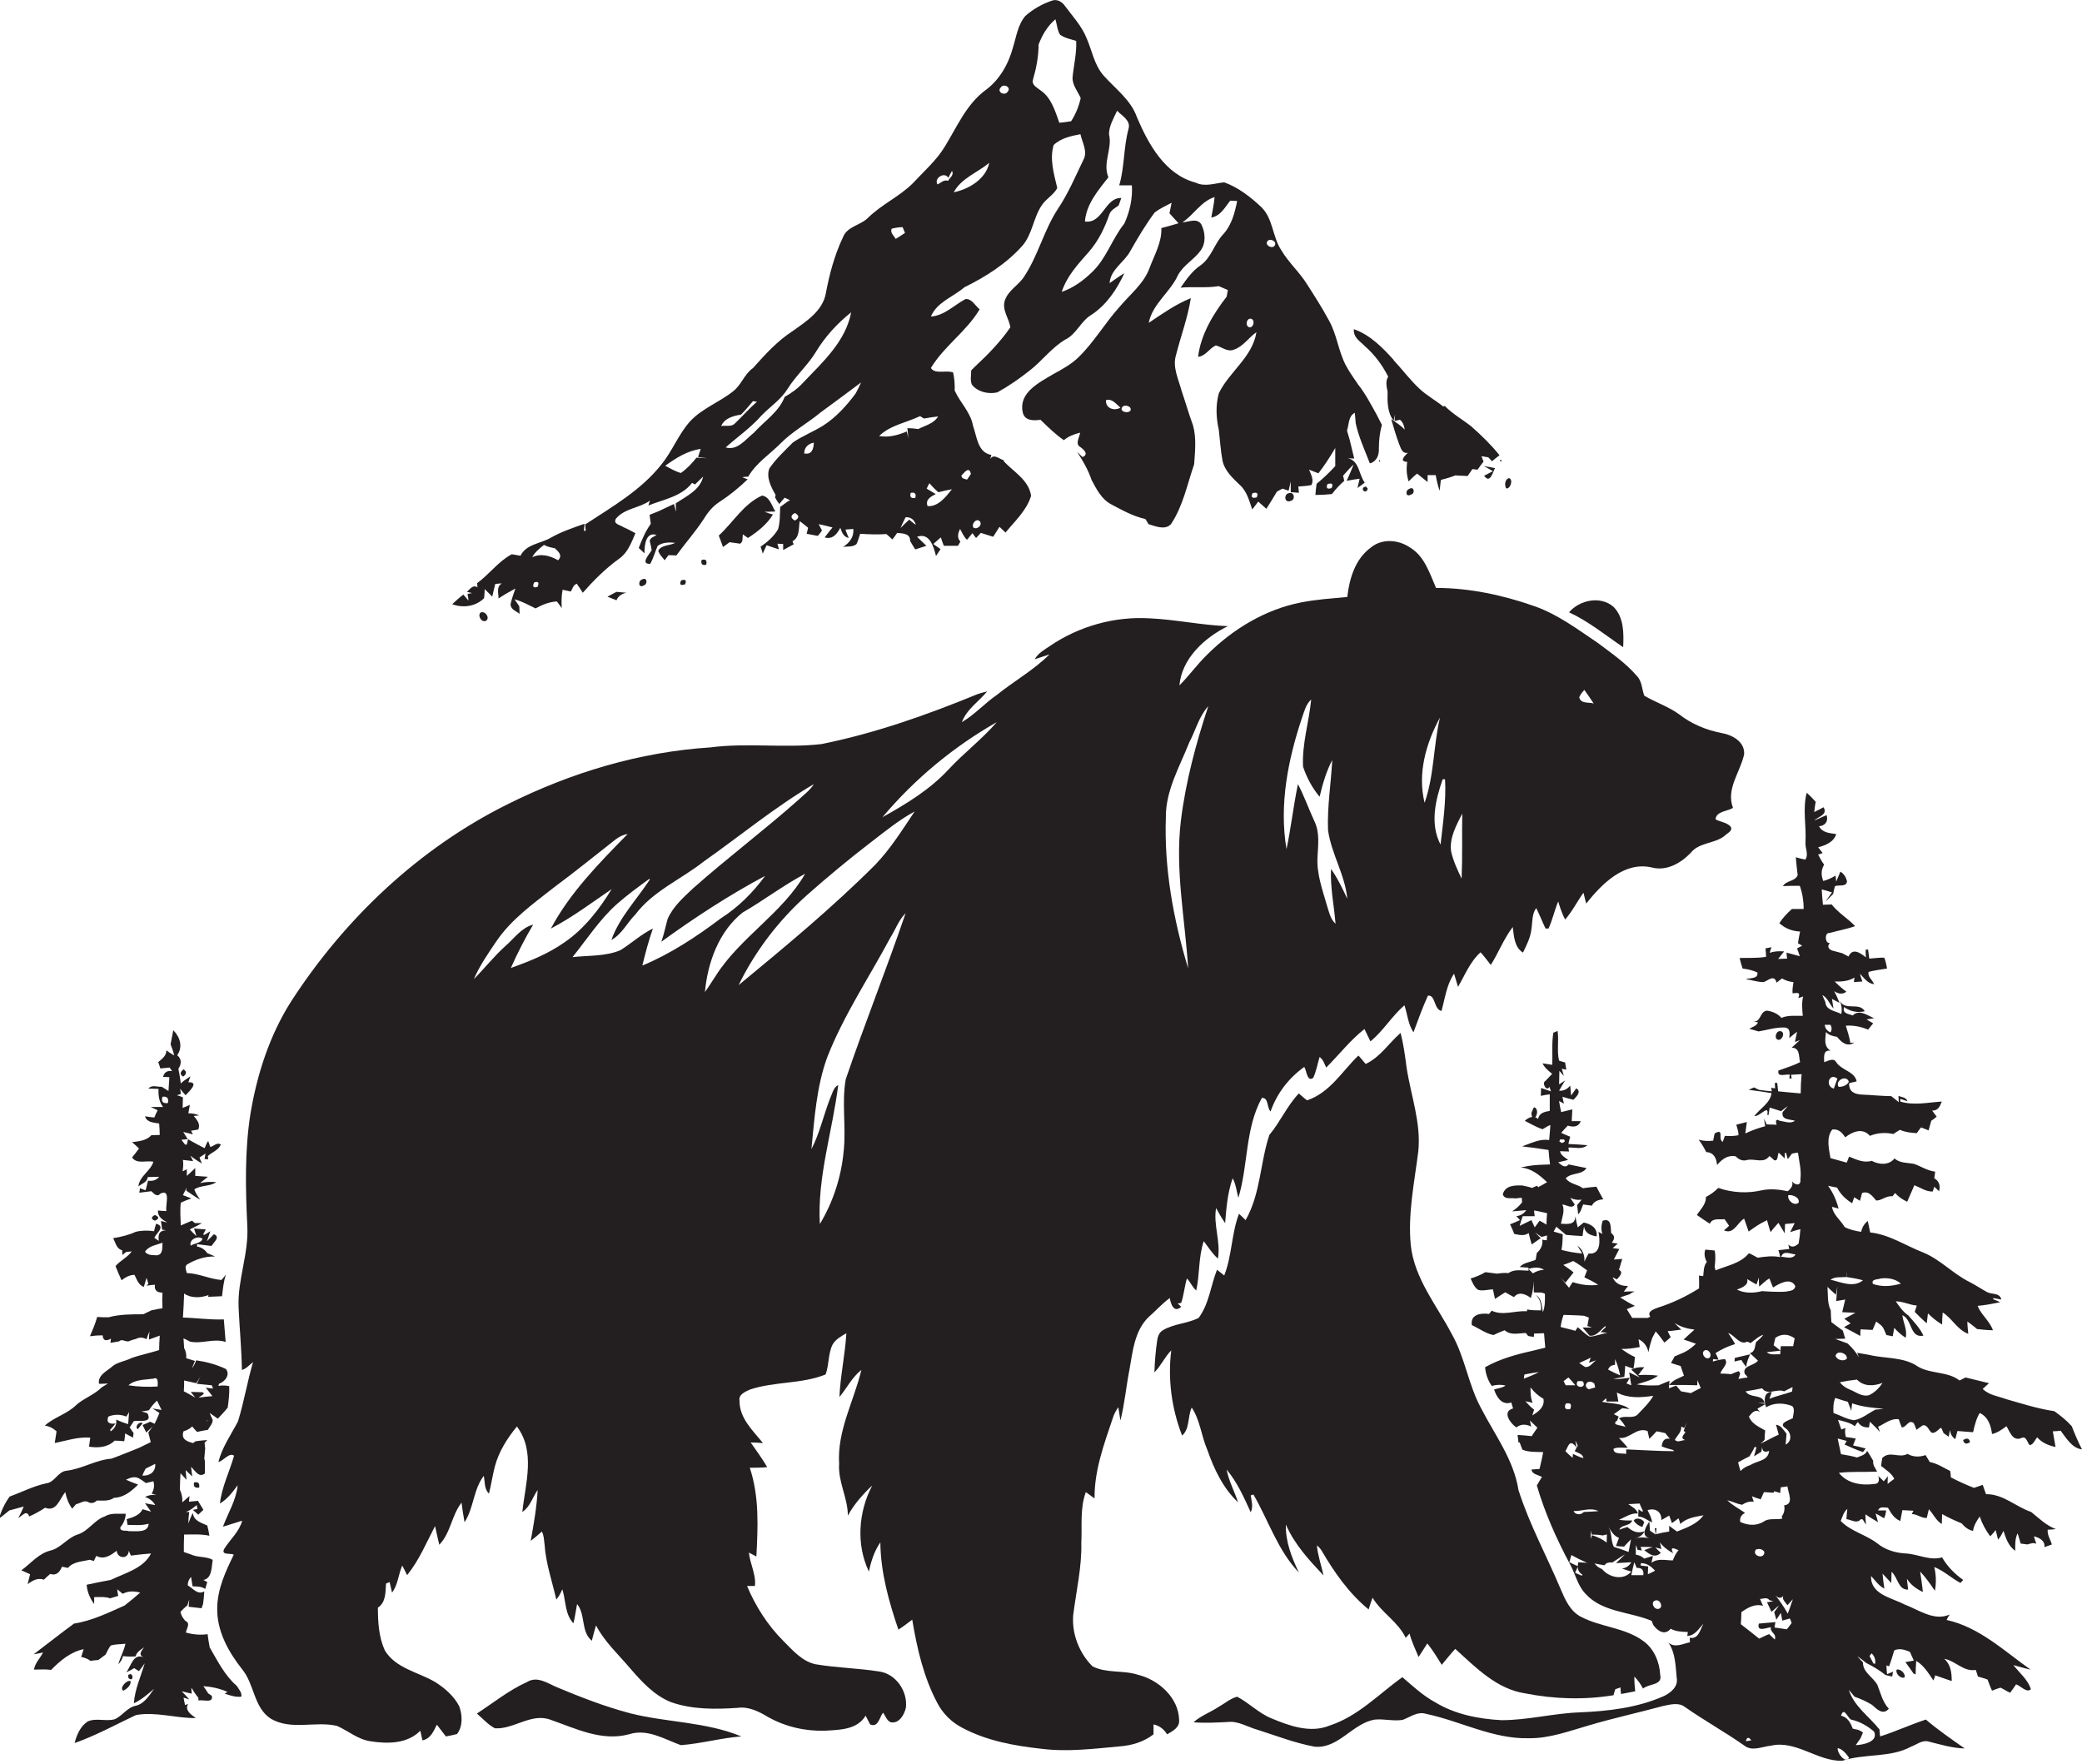 <?xml version="1.0" encoding="utf-8"?>
<!-- Generator: Adobe Illustrator 19.2.0, SVG Export Plug-In . SVG Version: 6.00 Build 0)  -->
<svg version="1.1" id="Layer_1" xmlns="http://www.w3.org/2000/svg" xmlns:xlink="http://www.w3.org/1999/xlink" x="0px" y="0px"
	 viewBox="0 0 692 586.3" enable-background="new 0 0 692 586.3" xml:space="preserve">
<g>
	<path fill="#231F20" d="M453.7,115.1c3.2,2.8,5.8,6.3,7.7,10.1c-1,1.4-0.5,3.5-0.2,5c-0.1,3.2-0.1,7,2,9.6c0.1-0.5,0.4-1.6,0.5-2.1
		c0,0.6-0.2,1.7-0.2,2.2l1.8-0.4c1,0.8,1.4,2,1.6,3.3c-1.3-1.4-2.9-2.4-4.5-3.5c0.8,2.8,1.6,5.5,2.6,8.2c0.6,1.3,0.9,3.3,2.9,3
		c-0.8,0.8-3.1,2.9-0.2,3c-0.3,2.2-0.2,4.4,0.5,6.5c0.9-0.9,1.8-1.8,2.8-2.6c1.2,0.9,2.3,1.9,3.5,2.8c0-0.6,0-1.8,0-2.3
		c0.9,0,1.8,0,2.7,0c0.3,1.8,0.7,3.5,1.3,5.2c0.1-0.9,0.3-2.7,0.4-3.6c1.6-0.4,3.3-0.9,4.8-1.5c1.4,0.1,2.7,0.1,4.1,0.2
		c0.5-0.8,1.1-1.5,1.6-2.3c0.4,0.1,1.3,0.1,1.7,0.2c0.6-0.9,1.3-1.8,2-2.7c-0.2-0.4-0.5-1.3-0.7-1.8c0.6,0.1,1.7,0.3,2.3,0.4
		c0.3,0.3,0.9,1,1.2,1.3c0.8-0.7,1.6-1.3,2.5-2c-2.8-3.5-6-6.6-9.4-9.6c-2.9-2.3-6.2-4.1-8.8-6.8l-0.5,0.2c-2.6-2.1-5.6-3.7-8-6
		c-3.1-2.9-5.6-6.3-8.5-9.4l0-0.1c-3.7-4.1-7.8-8.3-13.2-10.2C449.7,112.2,452.2,113.5,453.7,115.1z"/>
	<path fill="#231F20" d="M378.2,556.6c-4.9-1.6-10.4-0.4-15.1-2.8c-4.4-4.4-6.9-10.8-6.4-17c1-8,2.9-16,2.7-24.1
		c0.3-5.6-0.5-11.4,1.5-16.8c1,0.7,1.9,1.4,2.9,2.1c-0.1-9.2,3.1-17.9,6-26.5c0.4-1.4,1.1-2.7,1.9-3.8c0.2,1.1,0.5,3.3,0.7,4.4
		c1.4-5.5,1.9-11.3,3-16.9c1.1-6.1,1.7-13.1,6.5-17.6c2.3-2,4.4-4.4,6.9-6.2c0.3,1.8,1.3,5.2,3.8,2.9c-0.3-0.3-0.9-0.9-1.2-1.1
		c0.3,0,0.9-0.1,1.2-0.2c0.9-2.6,1.1-5.5,1.9-8.1c1.2,1.2,1.8,2.9,3.1,4c1.2-5.4,0.7-11.1,2.5-16.4c1.5,2,2.8,4.1,4.7,5.8
		c1-5.6-1.6-11.3-0.6-16.8c0.9,1.7,1.9,3.4,3,5c0.4-5,0.8-10.1,2.5-14.9c1.1,2,1.3,4.3,1.9,6.5c3.3-10.8,2.2-23,7.8-33.2
		c2.3-0.2,1.6,3.2,2.9,4.5c2.1-6,6.1-11.2,11.2-14.8c0.8,1.1,0.9,5.2,3,3.6c1-2.2,1.4-4.6,2.1-6.9c1.2,0.8,1.6,2.3,2.2,3.5
		c4.3-4.3,8-9.1,12.7-12.8c0.7,1.4,1.3,2.7,2,4.1c4.3-3.5,7.1-8.4,11.3-12c1,3,1.2,6.3,3,9c1.5-4.1,3-8.2,4.8-12.2
		c2.6-0.3,1.9,4.5,4.5,5.1c1.2-4.2,1.7-8.8,4.2-12.4c0.4,1.5,0.9,2.9,1.3,4.4c2.3-3.9,4-8.4,7.5-11.5c1.2,1.3,2.3,2.8,3.4,4.2
		c2.6-4.1,4.3-8.7,7.3-12.6c0.4,3,0.5,6.7,3.4,8.5c1.2-2.5,2.5-5,2.8-7.8c0.4-2.4,0.1-5,1.6-7c1.1,2.2,2,4.5,3.1,6.8
		c0.3,0,0.8,0,1,0c1.3-2.9,2-6.1,3.2-9c0.6,2,1.3,4.1,2.3,6c2.4-2.7,4-6,6.1-8.9c0.2,0.9,0.7,2.7,0.9,3.6c5.2-6.5,12.6-14.1,21.8-12
		c4.9,1.3,9.6-1.4,12.9-4.8c2.8-3.6,7.9-3,11.3-5.7c0.8-0.9,2.9-1.6,2-3.1c-1.3-1.4-3.4-1.5-5-2.4c0.2-2.7,3.9-2.6,5.8-3.8
		c-2.4-6.3,2.4-11.8,3.7-17.8c0.3-4.2-4-6.5-7.6-7.1c-5.1-1-9.9-3-14-6.2c-3.6-2.6-7.9-4-11.6-6.2c-0.8-2.2-0.7-4.8-2.5-6.6
		c-3.7-4.3-8.4-7.5-12.9-10.9c-6.7-4.5-13.3-9.5-21-12.2c-10.5-3.7-21.6-6.1-32.8-6.1c-2.1-4.8-3.8-10.5-8.6-13.4
		c-3.9-2.7-9.4-3.1-13.1,0c-5.2,3.8-7.1,10.3-7.8,16.4c-5.1,0.5-10.3,0.8-15.3,1.8c-11.9,2.3-22.8,8.9-31.3,17.4
		c-3.3,3.2-6,7-9.2,10.2c0.8-9,8.4-15.9,16.1-19.7c-8.7-0.3-17.3-2.2-26-2.6c-11.6-0.7-23.4,2.6-33,9.1c-1.9,1.3-4,2.4-5.2,4.5
		c1.2-0.4,3.7-1.2,4.9-1.6c-5.2,5.2-11.7,8.8-17.4,13.4c-4.1,2.8-7.4,6.6-11.7,9.1c1.6-4.3,5.6-6.8,8.4-10.2
		c-1.1,0.3-2.1,0.5-3.2,0.9c-16.8,6.9-34,13-51.9,16.6c-12.3,1.4-24.7-0.5-36.9,1.1c-23.5,1.5-46.4,8.4-67.4,18.9
		c-29.4,14.6-54,37.9-71.8,65.3c-7.3,11.4-11.5,24.5-13.7,37.8c-1.9,12.3-1.6,24.8-1,37.1c0.5,9.2-3.3,17.9-2.9,27
		c0.3,6.9,1,13.9,1.1,20.8c1.5-0.4,2.5-1.7,3.7-2.6c-1.9,6.5-3,13.2-5,19.7c-2.3,4.4-5.3,8.6-6.5,13.5c1.7-0.4,3.6-3.3,5.2-2.1
		c-1.5,5.3-4.1,10.4-4.7,15.9c2.5-1.5,4.2-3.8,5.9-6.1c-0.5,5-3.2,9.2-4.9,13.8c2.1-0.7,4.3-1.3,6.4-2c-1,3.7-4,6.2-6,9.4
		c-1.1,2.2,2.2,1.3,3.2,1.9c-2.7,5.5-5.4,11.3-5.5,17.6c-0.2,7.7,3.7,14.7,8.3,20.5c4.1,5,3.8,12.7,9.5,16.4c6.8,4,14.8,0.7,22,2.4
		c3.7,1.6,6.9,4.5,11.1,5.1c5.7,0.9,12.3,0.9,16.6-3.5c0.2,0.8,0.5,2.4,0.7,3.2c2.7-0.5,3.7-3,4.8-5.2c1,1.3,2,2.6,3,3.9
		c1.2-0.2,2.5-0.5,3.7-0.8c2-2.6,1.8-6.4,0.7-9.3c-1.8-3.4-4.8-6-8-8c-5.6-3.3-13.1-4.5-16.7-10.5c-2-4.4-2.3-9.4-2.3-14.2
		c2.7-1.8,2.5-5.1,2.7-8c0.3-0.1,0.9-0.4,1.2-0.5c0.2,0.9,0.6,2.6,0.8,3.5c2-2.6,2.1-6.1,3.4-9c0.5,1,1.1,2.1,1.6,3.2
		c4-4.9,6.4-10.8,9.3-16.3c0.5,2.1,0.9,4.2,1.4,6.2c3.8-3.9,4.1-9.8,7.4-14c0.3,2.2,0.6,4.4,1,6.5c3.1-4.7,2.9-10.9,6.4-15.4
		c0.4,2,0.1,4.3,1.7,5.9c0.8-3,1.2-6.1,2-9.1c1.3-4.9,4.1-9.3,7.3-13.2c6.3,8.3,2.8,19.1,1.8,28.4c2.6-1.7,3.4-4.9,5.1-7.3
		c-0.3,5.7-1.3,11.3-2.3,16.9c1.3-1,2.5-2,3.7-3.1c0.7,1.3,0.7,2.9,0.9,4.3c0.4,6.2,2.5,12.2,3.9,18.3c0.9-1,1.5-2.3,2-3.4
		c1.2,3.7,0.8,8.3,3.7,11.3c0.5-2.1,0.8-4.2,1.2-6.4c2.9,3.5,1.2,9.2,4.9,12.2c0.4-1.7,0.9-3.4,1.4-5.1c2.8,5.4,7.3,9.5,11.2,14.1
		c3.9,4.5,8,9.1,13.7,11.4c7.1,2.5,14.8,2.4,22.2,1.9c3.6-0.5,7,1.2,10,3c5.8,3.3,12.5,4.8,19,4.6c4.9-0.3,10.7-0.3,13.5-5
		c0.4,0.7,1.1,2.2,1.5,2.9c2.7,1.2,3.1-2.4,4.3-3.9c0.8,1,1.2,2.7,2.6,3.2c2.8,0.5,4.5-2.6,5-4.9c0.6-5.5-3.4-11.3-9-12
		c-7-1.1-14.1-1.2-21.1-2.4c-4.5-1-7.6-4.7-10.7-7.8c-5.2-5.2-9.2-11.5-12-18.2c0.7,0,2,0,2.6,0c0.5-3.5-1.6-7.4-2-11.1
		c0.6,0.3,1.9,1,2.5,1.3c0.5-9.9,1-19.9-2.2-29.5c1.9,0,3.9,0,5.8-0.2c-1.7-2.9-3.6-5.5-5.5-8.2c1,0,3.1,0.1,4.1,0.2
		c-3.4-4.2-7.9-8.3-7.8-14.1c-0.4-2.1,2-3,3.5-3.7c8.1-2.7,17.2-1.8,25.1-5c1.2-3.2,0.8-6.8,2.3-9.9c1-1.8,2.9-2.8,4.6-3.8
		c-0.4,7.1-2,14.1-2.3,21.2c2.5-3,4.2-6.6,7.3-9c-2.5,10.4-8.1,20.2-7.4,31.2c-0.4,6,2.9,11.3,2.9,17.2c2.1-3.8,5-7.1,8.1-10
		c-4.6,8.7-5.4,19.7-1.1,28.6c0.7-3.4,1.8-6.8,3.8-9.7c0.1,10,2.8,19.6,6,29c1.6-1,3.1-2.2,4.6-3.3c1.6,9.6,3.8,19.2,8.4,27.8
		c1.8,3.4,4.6,6.2,8,8c8.1,4.4,17.4,6.1,26.5,7.1c8.7,1.1,17.4,0,26.1-0.8c4-0.3,8-1.5,11.2-4c0-0.8,0-2.4,0-3.3
		c1.9,0.4,3.5,1.6,4.5,3.3c1.9-1.1,4.3-2.3,4-4.9C391.7,564.3,385.2,558.3,378.2,556.6z M526.6,229.3c1.1,1.5,2.1,3,3.1,4.5
		c-1.6-0.5-4.4,0.2-4.8-2.1C525.3,230.8,525.9,230,526.6,229.3z M486,270.4c-0.1,7.2,0.1,14.4-0.2,21.6c-1.4-2.9-2.8-5.9-3.5-9.1
		C481.7,278.4,484.1,274.2,486,270.4z M480.3,259c0.4,7.3-0.7,14.5-1.5,21.7c-3.6-6.9-1.7-14.8,0.7-21.7L480.3,259z M478.6,238.5
		c-2.2,9.4-1.9,19.2-5.1,28.3C471.1,257.2,473.9,247.1,478.6,238.5z M432.7,238.7c0.8-2.2,1.3-4.6,3.1-6.2
		c-0.7,7.4-3.1,14.8-2.7,22.3c1.2,3.6,3,7,5.5,10c1-4.2,2.2-8.4,4.2-12.2c-0.4,7.8-1.7,15.5-1.4,23.3c1.1,7.9,5.7,14.9,6.4,22.8
		c-1.6-3.4-3.2-6.8-5.4-9.9c-0.3,6.1,1,12.1,1.5,18.2c-1.8-1.6-2.2-4.1-2.9-6.2c-1.5-5.2-3.4-10.4-3.1-15.9c0.2-4,0.8-8.2-1-11.9
		c-1.9-4.1-3.4-8.4-5.5-12.4c-1.5,7.2-2.3,14.5-3.8,21.6C425.1,267.5,428.1,252.5,432.7,238.7z M387.5,271.7c-0.1-9,4.6-16.9,7.8-25
		c2.1-4,3.2-8.6,6.3-12c-4.1,12.4-7.5,25-9.1,38c-2,16.4,1.4,32.8,2.4,49.1C390,305.6,386.9,288.6,387.5,271.7z M169.8,321.7
		c2.2-5,4.7-9.8,7.4-14.4c-3.9,1-6.3,4.6-9.2,7.1c-3.8,3.4-6.9,7.4-10.5,11c1.9-4.4,4.6-8.3,7.3-12.3c5-7.5,12.5-12.8,19.5-18.3
		c6.9-5.1,13.5-10.5,20.3-15.8c1.2-0.9,2.5-1.6,4-1.8c-9.4,9.6-19.1,19.4-25.5,31.4c7.1-3.7,13.6-8.6,20.2-13.1
		c-4.1,6.7-9.1,13.2-15.7,17.7C182.2,317,176,319.5,169.8,321.7z M213.5,320.9c1-4.1,2.1-8.3,3.5-12.3c-3.9,1.9-7.1,4.9-10.8,7.2
		c-5,2.1-10.6,1.7-15.9,2.3c4.8-6,9-12.5,14.7-17.6c3.4-3,7.1-5.7,10.8-8.4l0.2,0.2c-4.3,6.6-10.1,12.5-12.8,20.1
		c3.5-1.9,5.3-5.8,8-8.5c5.9-7.8,15.1-11.6,22.6-17.5c12.2-8.6,23.8-18.2,36.7-25.8c-1.3,2.1-3.4,3.6-5.2,5.3
		c-11.4,10.1-23.5,19.2-34.9,29.3c-3.2,3-6.7,6.1-8.5,10.2c-0.7,2.5-1.2,5.1-2.1,7.6c11-8,22.5-15.5,34.5-21.9
		c-4,5.5-8.9,10.4-14.7,14.1C231.5,311.3,222.9,317,213.5,320.9z M237.9,324.3c-1.2,1.8-2.3,3.6-3.6,5.4c0.9-9.8,4.6-20.1,12.5-26.4
		c7.1-4.1,13.6-9.1,20.8-12.9C260,303.6,246,311.5,237.9,324.3z M281.1,358.7c-1.4,7.9,0.2,16-0.7,24c-0.8,8.5-3.5,16.8-7.9,24.1
		c-0.9-15.6,4.2-30.8,6.1-46.2c-1.7,0.9-2,3-2.8,4.7c-2.1,5.5-3.4,11.4-6.1,16.6c1-10.3,1.7-20.7,5.2-30.4c5.5-14.1,14-26.7,21.1-40
		c1.7-2.7,2.7-5.7,5-8C294.7,322,287.4,340.2,281.1,358.7z M290.9,287.4c-14.3,14.3-29.9,27.2-45.4,40c5.5-11.3,13.3-21.5,22.7-29.9
		c6.9-6.1,14-12,21.3-17.6c4.7-3.6,9.3-7.4,14.5-10.2C299.9,275.8,296,282.1,290.9,287.4z M315.3,255.7c-6.2,6.7-14.1,11.5-22,15.9
		c10.7-12.7,23.6-23.4,38-31.6C326.4,245.7,320.4,250.2,315.3,255.7z"/>
	<path fill="#231F20" d="M536.3,201.7c-4.3-3.8-11.3-2.3-14.8,1.8c6.5,3,12.1,7.6,18,11.6C539.7,210.6,539.8,205.2,536.3,201.7z"/>
	<path fill="#231F20" d="M692,481.7c-1.3-2.5-2.4-5.1-3.4-7.7c-1.7-1.9-3.7-3.5-5.8-5c-5.5-0.8-10.7-2.5-16-4
		c-2.7-1-5.7-1.3-7.8-3.4c0.5-0.5,1.6-1.4,2.1-1.9c-2.6-0.6-5.2-1.3-7.8-1.9c-0.5,0.3-1.5,0.7-2,1c-4-3.1-9.5-2.1-13.8-4.6
		c-4.7-3.3-10.8-2.6-16.2-3.9c-1-0.2-3-0.5-4-0.7c0.1,0.4,0.4,1.2,0.6,1.6c-1-1.8-2.3-3.3-3.8-4.7c-1.4-0.5-2.8-1-4.1-1.5
		c0.8,0,2.5-0.1,3.3-0.1c-0.2-0.7-0.6-2-0.8-2.7c-1.3-0.9-2.6-1.9-3.8-2.8c-0.1-1.3-0.2-2.6-0.2-3.9c-1.2-2.4-0.9-5.2-1.1-7.8
		c0.9,0.9,1.8,1.7,2.8,2.6c0.1-0.7,0.4-2.1,0.5-2.8c-0.1,1.7-0.3,3.3-0.4,4.9c0.8-0.1,2.2-0.4,3-0.5c-0.3,1.4-0.7,2.8-1,4.2
		c1.5,0.1,2.9,0.1,4.4,0.2c-1.2,0.7-2.5,1.3-3.7,2c0.5,0.4,1.6,1.1,2.1,1.5c-0.7,0.4-1.5,0.9-2.2,1.3c1.8,0.9,3.6,1.9,5.4,2.9
		c0-0.5,0.1-1.6,0.1-2.2c1.3,0.1,2.7,0.1,4,0.2c0.3-0.7,0.9-2.1,1.2-2.8c0.3,0.3,1,0.7,1.3,1c1.2,0.8,1.5,2.3,2.1,3.5
		c0.5,0.1,1.5,0.3,2.1,0.4c0.1-0.7,0.4-2.1,0.5-2.8c1.1,1.3,2.4,2.4,3.8,3.3c0.6-2.6-0.8-4.9-1.1-7.5c3.4,1.5,2.4,7.7,7,6.8
		c-1.2-2.6-3.2-4.6-5-6.7c-1.8-1.2-3-3-4.2-4.7c2.4,0,4.6,1.2,7,1.4c-0.2,0.7-0.5,1.4-0.7,2.1c1.3,1.3,2.6,2.6,4,3.8
		c0.1-0.8,0.3-2.4,0.4-3.3c1.4,1.4,3,2.7,4.7,3.7c0-1,0.1-3,0.2-4c3.2,2,4.8,5.7,8.5,7.1c-0.1-1-0.3-3-0.3-4.1
		c1.1,0.8,2.2,1.6,3.2,2.5c1.8,0.2,3.5,0.4,5.3,0.4c-1.1-3.1-3.9-5.1-5.1-8.1c2.5-0.2,5-0.7,7.5-1.2c-0.6-0.3-1.7-0.8-2.3-1l0-0.4
		c0.7,0.1,2,0.4,2.7,0.5c-0.6-2.4-3.2-1.6-4.8-2.5c-2-1.1-3.9-2.4-5.9-3.4c-5.4-2.7-9.6-7.4-15.2-9.7c-5.9-2.3-11.3-6-17.7-6.7
		c-0.3-1.3-0.5-2.6-0.8-3.8c-1.2,0.9-1.9,2.2-2.2,3.6c-1.9-0.3-3.8-0.7-5.5-1.6c-1.3-2.3-3.7-3.9-4.2-6.7c0.5,0.1,1.7,0.4,2.2,0.6
		c-0.7-2.7-1.8-5.3-3.5-7.6c1,0.2,2,0.4,3,0.6c1.1,2.2,2.9,3.9,5,5.2c0.2-0.5,0.5-1.5,0.7-2c0.5,0.3,1.4,0.9,1.9,1.2
		c0.2-0.6,0.5-1.9,0.7-2.6c2.2-0.8,3.4,1,4.7,2.5c1.9,0,3.4-1.7,5.4-1.4c0.2-0.3,0.7-0.8,0.9-1.1c1.1,1.3,2.5,2.2,4,2.9
		c0.8-1.8,1.6-3.7,2.4-5.5c2,0.8,3.9,2.2,6.1,2.1c0.1-0.4,0.4-1.2,0.5-1.6c0.4,0.4,1.2,1.1,1.6,1.5c0.5-1.9,0-3.4-1.6-4.3
		c0.1-0.5,0.2-1.6,0.3-2.2c-2.6-0.3-4.7-1.8-7.1-2.6c-2.2-0.4-4.7-0.2-6.4-1.8c-1.9,2.4-5.2,2.1-7.6,0.8c-2.6,0.8-5.1-0.4-7.5-1.4
		c-0.2,0.5-0.6,1.5-0.8,2c-1.8-0.5-3.6-1-5.4-1.5c-0.5-3.1-1.5-6.8,0.6-9.5c2-0.3,3.3,1,4.3,2.6c2.4-1.9,5.8-3.3,8.2-0.5
		c2.5-1,5.2-1.2,7.8-0.6c0.5-0.4,1.7-1.1,2.2-1.4c1.8,0.8,3.7,1,5.6,1.1c0.3-0.5,1-1.4,1.4-1.9c0.8,0.3,1.6,0.6,2.5,1
		c0.3-1.1,0.6-2.1,0.9-3.2c0.5-0.3,1.4-1,1.8-1.4c-0.4-0.5-1.2-1.5-1.5-2c1.9,0.1,2.6-1.4,3.2-3c-4.6,0.3-9.3,1.4-13.8,0l0-0.9
		l2.4,0.8c-0.5-1.4-2-1.3-3-1.8l0.1,2.1c-0.6-0.5-1.9-1.5-2.5-2c-2.1,0-4.1-0.2-6.2-0.3c-3-0.4-8,0.6-7.8-4c0.6-0.2,1.8-0.4,2.5-0.6
		c-0.6-3.3-5.1-3.7-6.8-6.4c-0.9-1.6-2.8-0.3-4,0c0-1.8-0.4-4.1,2.1-3.8c-2.3-1.5-1.7-3.8-1.5-6.2c0.9,1,2.3,1.4,3.7,1.6
		c1.4,1.8,3.4,3.5,5.7,1.9l-1.3,0.1c-0.3-1.9-0.9-3.8-1.5-5.7c2.5-0.2,5,0.3,7.4,1.3c0.6-0.7,1.1-1.4,1.7-2.1
		c-0.6-0.3-1.7-1-2.2-1.3c0.6-0.1,1.8-0.3,2.5-0.4c-2.2-0.9-5-3.1-7.1-0.9c-1.3-0.6-3.5-0.5-2.9-2.8c2,1.4,4.4,2,6.9,1.4
		c-1.8-3.2-6.6,0-8.3-3.5c0.6,1.4,0.8,2.9,0.5,4.4c-1.9-1-5.2-1.2-5.3-4c-0.3-0.6-0.8-1.7-1-2.3c1.8,1,2.4,3,3.7,4.5
		c-0.1-0.8-0.4-2.4-0.5-3.2l2.5,1.3c-0.5-1.3-1.1-2.7-1.8-3.9c1.3,0.9,2.8,1.2,4.1,0.2c-1.4-1-2.7-2.2-3.9-3.4
		c2.3,0.1,4.6-0.1,6.6-1.3c-0.1,0.4-0.2,1.1-0.2,1.5c0.7,0,2.1-0.2,2.8-0.2c-0.3-0.9-0.6-1.7-0.8-2.6c1.3,1.4,2.6,3.3,4.7,3.5
		c-0.5-1.4-2.3-2.5-1.8-4.1c2-0.5,4-0.8,6.1-1.1c-0.2-1.3-0.5-2.5-0.9-3.6c-1.7-0.1-3.3,0.2-5,0.3c-0.1-0.8-0.3-2.2-0.4-3l-0.8,0
		c0,0.7,0,2,0.1,2.6c-1.8-1.4-4.4-3.4-5.8-0.3c-0.7-0.4-1.4-0.7-2.1-1.1c-1.2-0.3-2.3-0.6-3.4-0.9c-1.3-0.6-1.6-1.4-0.7-2.5
		c-1.7,0.3-1.8-3.5-0.2-3.3c2.9-0.8,5.8-1.3,8.6-2.3c-2.5-2.6-5.6-4.4-7.8-7.2c-0.7,0-2.2,0.1-2.9,0.1c-0.2-1.7-0.3-3.4-0.4-5.1
		c0.9,0.2,2.5,0.7,3.4,1c-0.7,1-1.5,2-2.1,3c0.8-0.8,1.7-1.7,2.5-2.5c0.1-0.7,0.4-2,0.6-2.6c1.3-0.5,3.8,0.4,4-1.6
		c-0.3-1.3-1-2.5-2.2-3.2c-0.5,1.1-0.9,2.2-1.4,3.3l-0.2-2c-1.3,0.8-2.6,1.4-4.1,1.8c-0.7-1.8-0.8-3.7,0.3-5.4
		c-0.8-1.1-1.4-2.2-2-3.4c0.4-0.1,1.1-0.3,1.5-0.5c-0.5-0.6-1-1.3-1.5-1.9c2.4-0.6,5.3-1.8,6-4.4c-2.1-0.3-4.6-0.4-5.7-2.6
		c2-0.1,3.2-1.7,2.5-3.7c-1.4,0.6-2.7,1.2-4.1,1.8c1.3-1.3,4.6-1.9,3.1-4.4c-1,0.5-2.1,1.1-3.1,1.6c0.1-0.9,0.3-2.6,0.5-3.4
		c-1-1.1-1.9-2.1-3-3c-1.4,5.4-0.1,10.9-0.4,16.4c-0.2,1.9,1.2,4.2-0.1,5.8c-1.1-0.2-2.1-0.5-3.1-0.8c0.1,2,0.4,4,0.6,6
		c-0.9,2.1-3.8,1.7-4.9,3.6c1.9-0.1,3.8-0.1,5.6-0.1c0.9,2.5,1.3,5.1,1.3,7.7c-1.3,0-2.6,0-3.9,0c-1.6,1.4-3,2.9-4.2,4.7
		c1.9,1.8,4.4,2.7,6.9,2.8c-0.3,1.3-0.5,2.6-0.7,3.9c0.3,0.2,1,0.6,1.4,0.8c-0.4,0.2-1.3,0.7-1.7,0.9c0.2,0.6,0.7,1.9,0.9,2.6
		c-1.5-0.4-3-0.8-4.4-1.2c0,0.5,0.1,1.5,0.2,2c-0.8,0-2.2,0.1-3,0.1c0.5-0.6,1.5-1.9,2-2.5c-1.7-0.1-3.3-0.1-4.8,0.5
		c0.1-0.5,0.4-1.4,0.6-1.9c-0.5,0.1-1.5,0.3-2,0.4c0.1,0.7,0.2,2.1,0.2,2.8c-2.9,0.5-5.9,0.3-8.8,0.4c0.3,1.2,0.6,2.4,1,3.5
		c1.7,0.2,3.4,0.6,4.9,1.3c0.4,2.2-2.5,1.8-3.9,2.2c2,0.3,3.9,1,6,1c1.5-0.5,3.5-2.7,4.3,0.2c0.5-0.4,1.3-1.1,1.8-1.4
		c1.2,0.7,2.5,1.1,3.8,1.2c-0.2,1.2-0.4,2.5-0.3,3.7c1,0.1,2.9-0.8,1.9,1.6l1.6-0.5c-0.5,2.1-0.3,4.3-0.1,6.4
		c-2.4,0.1-4.9-0.3-7.1,0.7c-1.2-1.4-2.9-2.1-4.7-2.4c-2.6,0-2,4.3-5,3.5c0.5,0.1,1.5,0.3,1.9,0.4c-0.5,1.2-1.8,1.5-2.9,2.1
		c0.8,0.2,2.3,0.7,3.1,0.9c2.9-0.5,5.7-1.4,8.6-1.3c2,0.1,1.8,1.9,1.6,3.5c0.6-0.5,1.9-1.6,2.6-2.1c-0.2,0.8-0.5,2.5-0.7,3.4
		l1.6-0.6c-0.9,0.8-1.8,1.7-2.7,2.5c2.8,0,2.3,2.9,2.8,4.8c-2.3,1.2-4.8,1.9-7.2,2.8c-0.5,2.5,2.6,1,3.8,1.4l-0.2,1.2
		c0.2,0,0.6,0,0.8,0.1l-0.2-1.3c1.2-0.1,2.3-0.1,3.5-0.2c-0.2,2.1-0.3,4.3-0.3,6.4c-1.5-0.1-3-0.3-4.5-0.4c-0.7-0.1-2.2-0.2-3-0.3
		c-0.1-0.7-0.2-2.1-0.3-2.8l-0.8,0l0.1,1.8c-0.3,0-1-0.1-1.3-0.2l0.2,1.2c-1.1-0.1-3.2-0.3-4.3-0.5c-0.4-0.2-1.2-0.6-1.6-0.8
		c-0.6,0.3-1.2,0.5-1.8,0.8c2.5,0.3,5.1,0.7,7.6,1.1c-0.4,3.3-3.8,5.1-5.7,7.6c1.7,0.4,5-4.2,4.3-0.4l0.4,0.1
		c0.1-0.6,0.3-1.9,0.4-2.5c0.9,0.3,2.8,0.9,3.8,1.2c0.5-0.4,1.6-1.3,2.2-1.7c-0.4,0.5-1.2,1.5-1.7,2c-0.5,2.7,2.3,2.3,4.1,2.9
		c-1.6,1.1-3.4,0.2-5.1,0c-1.1-0.7-1.5-0.2-1,1.3c-0.8,0-2.5-0.1-3.3-0.1c-0.2-0.5-0.7-1.5-0.9-1.9c0.1,0.6,0.3,1.9,0.4,2.5
		c-2.3,0.6-4.5,1.4-6.6,2.4c0.1-1,0.4-2.8,0.5-3.8c-1.2,0.3-2.4,0.6-3.5,0.9c0.3,1.2,0.8,2.3,0.7,3.5c-1.5,0.3-3,0.3-4.5,0.2
		c-0.2,0.5-0.5,1.5-0.7,2c-1.8-0.9,0.7-4.7-2.7-2.8c-0.1,0.6-0.4,1.8-0.5,2.4c-1.6,0.2-3.2,0.1-4.8-0.3c1,1.3,1.8,2.7,2.5,4.1
		c2.5,0.1,3.4,2,3.6,4.3c1.6-1.9,3.5-3.4,6.2-2.9c1,1.1,2.4,1.7,3.9,1.2c2.5-0.5,5.5,1.3,7.3-1.3c0.4,0.3,1.2,1,1.6,1.4
		c1.4,0.4,1-1.7,1.5-2.5c0.5,0.5,1.5,1.4,2,1.9l0-1.8l0.5,0c0.1,0.5,0.3,1.5,0.5,2c0.4-0.4,1-1.3,1.4-1.8c0.5-0.1,1.5-0.3,2-0.3
		c0.4,3,1.2,5.9,0.8,8.9c0.3,2.6-2.4,1.7-3,0.2c0.9,1.5,0,2.7-1.2,3.7c-2.9-0.6-5.8-0.9-8.7-0.3c-4.7,1.1-9.8,0.8-14.4-0.8
		c-1.2,1.2-2.5,2.2-4.1,3c0.1,2.4-1.8,4.1-3,6c1.4,1,2.9,2,4.3,2.9c0.9-2,3.1-1.3,4.9-1.5c0.4,0.5,1.1,1.6,1.5,2.2
		c-0.4,0.4-1.2,1.1-1.7,1.5c3.2,1.5,4.4-2.5,6.7-3.9c0.5,1.4,1,2.9,1.5,4.3c1.8-1.3,3.6-2.6,5.6-3.5l0.5-0.3c0.4,1.3,0.7,2.6,1.2,4
		c0.8-1.1,1.7-2.1,2.6-3.1c0.5,0.9,1.6,2.6,2.1,3.5c0-0.8,0.1-2.3,0.1-3.1c1.1-0.1,2.1-0.2,3.2-0.3c-0.5,1-1,2-1.5,3
		c0.8-0.3,2.5-0.8,3.4-1c-0.1,1.6-0.3,3.2-0.6,4.8c-1.1,1-2.3,1.5-3.4,0.3c0.1,0.4,0.2,1.2,0.3,1.5c-0.9,0.1-2.7,0.3-3.6,0.4
		c0.2,0.6,0.5,1.7,0.6,2.3c-2.5-0.5-5-0.2-7.5,0.2c-1-0.5-1.9-1.1-2.9-1.5c-2.8,3.4-7.2,4.1-11.1,5.7l-0.3-1.1
		c0.2-1.8,0.4-3.7,0-5.5c-0.8-0.1-2.3-0.2-3.1-0.3c-0.5,1.4-0.2,2.8,0.5,4.1c-1.1,1.3-1,3.1-1.2,4.7c-0.4,0-1.1-0.1-1.4-0.2
		c0,1.4,0.1,2.8,0,4.3c-4.3,2.7-8.9,4.9-13.7,6.4c-1.2,0.5-3.7,1.2-2.5,3c-0.2,0.1-0.6,0.3-0.8,0.4c-1.8,0-3.5,0-5.2,0
		c-0.6-1-1.2-1.9-1.8-2.9c0.7-0.3,2-0.8,2.7-1.1c-1.7-0.8-3.3-1.8-4.9-2.8c0.8-0.3,2.3-0.8,3-1c0.4-0.3,1.3-0.8,1.8-1
		c-0.9,0-2.7,0-3.6,0.1l1.4-1.9c-2.3,0-4.2-0.7-5.1-2.9l1.4,0.7c0.7-0.8,2.4-2.3,0.7-3.2c0.4-1.2,0.7-2.4,1.1-3.6
		c-0.7,0-2.1,0.2-2.8,0.2c0.6-1.2,1.2-2.3,1.8-3.5c-0.5-0.1-1.6-0.2-2.2-0.3c0.4-0.4,1.3-1.1,1.7-1.5l-2-0.3c1.1-1.3,1-2.4-0.2-3.2
		c-0.2-1.9,0.2-5.1-2.8-4.1c-0.5,1.4-0.6,3-0.1,4.4l-1.3-0.7c0.5,2.7,0.9,7.7-3.3,7.2c-0.5,0.9-1,1.8-1.4,2.7
		c0.2-2.1-0.6-4.1-2.3-5.3c0.4,0.7,1.2,2,1.6,2.6c-2.4-0.2-4.7-0.6-6.9-1.2c0.3-1.7,0.4-3.4,0.4-5.2c-1-0.3-2-0.6-3-0.9
		c0.3-0.6,0.6-1.1,0.9-1.6c1.1,0.9,2.1,1.8,3.2,2.7c1.8,0.2,3.7,0.3,5.5,0.4c0.1-1.1,0.3-2.1,0.5-3.2c0.3,2.3,2.2,3,4.2,3.3
		c0.3-2.8-1.9-4.1-4.3-4.6c-0.5,0.4-1.5,1.2-2,1.6c-0.3-1.2-0.6-2.5-0.8-3.7c0,3-2.6,2.6-4.8,2.5c0.4-2.1,1.4-4.3,0.5-6.4
		c1.3,0.1,3.3,1.6,4.1,0c-0.4-0.5-1.1-1.7-1.5-2.2c1.2,0.6,2.5,0.8,3.8,0.6c-0.5,0.6-1,1.2-1.5,1.8c0.1,0.8,0.3,2.3,0.3,3.1
		c1-0.9,1.2-2.2,1.7-3.3c1,0.1,1.9,0.3,2.9,0.4c0.7-1.5,2.2-2,3.8-2.1c-0.8-1.4-1.6-2.8-2.3-4.2c-1.5,0.1-3,0.3-4.5,0.5
		c-1.8-1.4-4.3-1.3-5.7-3.3c1.9-2,5.4-1,6.9-3.4c-2-0.4-3.9-0.8-5.9-1.2c-1.3,1.4-2.4,0.2-3.5-0.7c0.8-0.2,2.5-0.6,3.3-0.8
		c-1-0.8-2.4-1.5-2.7-2.9c0.7,0,2.2,0.1,3,0.1l-0.2-1.3c2-0.2,4.5,0.8,6.3-0.8c-2.1-0.2-4.2-0.3-6.3-0.4c0.1-0.6,0.4-1.8,0.6-2.4
		c-0.8-0.3-2.3-1-3-1.3c0.5-0.6,1.6-1.8,2.2-2.4c1.7,0.5,3.5,0.6,4.3-1.5c-0.8,0-2.2,0-3,0c0.1-1.3,0.1-2.6,0.2-3.9
		c-0.9,0.2-2.8,0.7-3.7,0.9c-0.3-1.2-0.5-2.4-0.7-3.7l1.6,0.9l-0.5-2.3c0.9,0.3,2.7,0.8,3.7,1c0.9-1,2.8-2.7,0.9-3.8
		c-0.4,0.6-1.3,1.8-1.7,2.4c-0.1-0.8-0.2-2.4-0.3-3.3c-1,1.2-2.2,1.8-3.7,1.7c0.6-1.1,1.3-2.3,2-3.4c-0.5,0.3-1.5,1-2,1.3
		c0-1.1,0.1-3.3,0.1-4.5c0.4,0.4,1.1,1.3,1.5,1.7c-0.2-0.6-0.5-1.8-0.7-2.4l1.5,0.3c-0.1-0.8-0.3-1.6-0.4-2.4
		c-0.5-0.1-1.5-0.4-2-0.6c-0.8-3.2,0-6.6-0.5-9.9c-0.3,0.2-1,0.5-1.4,0.6c-0.6,3.5-0.2,7.2-0.4,10.7c-0.8-0.1-2.4-0.4-3.2-0.5
		c0.7,1.5,2,2.5,3.2,3.5c-0.8,0.8-1.5,1.6-2.3,2.4c-1.2,0.6,0.4,3.7,1.4,1.9c0.1,0.4,0.4,1.2,0.5,1.5c-1.1-0.4-2.2-0.7-3.3-1.1
		c0,0.6,0,2-0.1,2.6c1-0.2,2-0.4,3-0.5c0,1.8,0,3.6,0,5.5c-1.8,0.3-3.5,0.7-3.9,2.7c-1.4-1.4-3.2-0.5-4.4,0.6
		c0.5,0.3,1.6,0.8,2.1,1.1c1.2,0.6,2.5,1.3,3.8,1.7c0.9-0.5,1.7-1.1,2.6-1.4l-0.1,1.5c-0.1,1.2-0.2,2.3-0.3,3.5
		c-3.2-0.5-6.1,1.1-9,2.1c1.3,0.2,2.7,0.3,4.1,0.5c1.6,0.2,3.1,0.5,4.7,0.7c0.1,1.6,0.3,3.2,0.5,4.8c-2.4,0.1-4.8,0.1-7.1,0.5
		c-0.7,0.1-2,0.4-2.7,0.5c3.6,0.3,6.3,2.5,8.8,4.9c-0.7,0.4-2,1.2-2.7,1.5l-0.1,0.2l-0.6-0.5c-0.4,0.2-1.2,0.5-1.5,0.7
		c-1.1-0.3-2.2-0.6-3.3-0.8c-2.4-0.1-5.7-0.1-6.5,2.9c0.5,1.9,2.8,1.1,4.2,1.4c0.5-0.1,1.5-0.2,2.1-0.2c0,0.4,0.1,1.1,0.1,1.5
		c-0.9,1.2-2.1,2.2-3.3,3c1.2-0.1,3.5-0.3,4.7-0.4c-0.8,1.1-1.8,1.8-3.3,2c0.3,0.3,0.9,0.9,1.2,1.3c-1.1,0.5-2.2,1-3.3,1.4
		c0.5,1,1,2.1,1.4,3.2c1.6,0.3,3.3,0.8,4.8-0.3c0.3,1.3,0.6,2.5,1,3.8c1-0.7,2-1.4,3-2.1c-0.5-0.5-1.4-1.4-1.9-1.9
		c0.5,0.4,1.6,1.1,2.2,1.5c0.4-0.1,1.3-0.4,1.8-0.5l-0.1,1.6c-0.4,0-1.1-0.1-1.5-0.2c0.3,1.7-0.5,3.3-1.8,4.4
		c-0.1,0.6-0.3,1.8-0.4,2.3c-1.8,0.8-4,0.9-5.3,2.4c0.7,0.1,2.2,0.1,2.9,0.2c0,0.3,0,0.8,0.1,1c-2.3,0-4.8-0.6-6.7,0.8
		c-1.3-0.1-2.5,0-3.8,0.2c-1.3-0.2-2.6-0.3-3.9-0.5c-1.5,0.9-3.2,1.6-4.9,2.1c0.6,1.4,1.2,2.9,2.5,3.8c1.6,0.4,3.3-0.1,4.9-0.2
		c0.2,0.8,0.5,2.4,0.7,3.2c1.1-0.7,2.2-1.5,3.4-2.2c1,0.5,1.9,1.1,2.9,1.6c1.5-2,4-1,5.6,0.3c0.6-1.8,0.9-3.7,1-5.6
		c0,1.2,0,2.5,0,3.7c1.2,0.2,2.6-0.2,3.7,0.5c0,2,0.1,4.2-0.7,6.1c-0.4-2.1-0.3-4.5-2.3-5.7c1.4,1.4,1.8,3.1,1.7,5.1
		c-1.6,0-3.1,0-4.6-0.3l-0.1,0.6c-3.9-0.3-8,1.6-11.7-0.2l-0.9,1.1c-2.6-0.4-6.3,0.1-5.7,3.7c2.4,1.1,4.6,2.8,7.2,3.3
		c1.2-0.6,2.4-1.1,3.7-1.6c2,1.8,4.6,1,7,0.9c0.2,0.2,0.6,0.7,0.8,1c0.5,0.1,1.4,0.3,1.9,0.3l0.1-1.1c0.8,0,2.5-0.1,3.3-0.1
		c0.1,1.6,0.3,3.2,0.4,4.8c-1.5,0.4-3,0.7-4.5,1.1c-5.4,1.2-10.7,2.7-15.5,5.4c0.2,2.2,0.9,4.3,2.2,6.2c1.5-0.4,3.1-0.5,4.6-0.1
		c-1.1,0.8-2.6,0.9-3.8,1.3c0.8,2.5,2.6,5.4,5.7,4.3c0.2,0.6,0.4,1.3,0.6,2c-3.8,1-0.9,5,1.1,6.3c1.4-1.1,3-1.2,4.9-0.3
		c-0.1-0.5-0.3-1.5-0.4-2c0.8,0.8,1.7,1.6,2.5,2.4c-0.6,0.9-1.3,1.8-1.9,2.8c-1.6-0.2-3.2-0.3-4.7-0.4c0.1,0.6,0.2,1.8,0.3,2.5
		l0.4,0c0.2,0.6,0.7,1.8,0.9,2.4c2.2,0.9,4.6,0.7,6.9,0.8c-0.3,1.9-0.8,3.8-1.2,5.6c-0.9,0.1-1.8,0.1-2.7,0.2
		c0.3,1.7,2.3,1.7,3.5,2.5c-0.6,0.9-1.2,1.9-1.7,2.8c2.7,9.2,6.6,17.9,11.1,26.3c1.7,3.1,2.5,7,5,9.6c5.6,6.3,14.8,6,22.1,9.1
		c0.1,0.4,0.4,1.2,0.6,1.5c1.5,2,3.8,3.4,5.7,1.1c1.7,1,3.8,1,5.7,1.1l-0.2,1.3c2.6-0.1,3.8-2.4,5.4-4.1c-1.1,1.9-1.6,5.3-4.6,4.7
		c0,0.4,0.1,1.1,0.1,1.5c-2.4,0.5-5,2-7.2,0.1c2.4,3.3,2.4,7.9,2.8,11.8c0.5,2.9-2,4.9-4.3,6c-8.8,3.9-18.4,5-27.9,5.4
		c-8.7,0.3-17.3,2.6-26,2.6c-7.6-0.4-15.4-1.9-22-5.9c-4.1-2.2-7.5-5.4-11-8.4c-7.8,5.6-14.7,13-24.2,16.1
		c-6.4,2.6-13.3,0.1-19.3-2.4c-4.2-1.7-7.4-5.1-11.4-7.2c-2.3,0.6-4.2,2.3-6.2,3.4c-2.7,1.8-5.9,2.9-8.3,5.1
		c3.8,0.3,7.6,0.1,11.4-0.1c3.5-0.4,6.6,1.7,9.9,2.6c6.3,2,12.4,4.4,18.9,5.6c8,0.8,12.6-7.8,20.1-9c3-0.3,6.1,0.6,9.2,0.1
		c2.5-0.9,4.9-2.9,7.8-2c11.4,2.4,22.2,8.4,34.1,8.1c6.9,0.1,13.5-2.4,20.1-4.3c8.1-2.4,16.4-4.2,24.5-6.4c2.4-0.5,5.2-1.3,7.3,0.3
		c6.4,4.5,13.3,8.3,19.7,12.8c2.6,2.1,5.9,0.4,8.8,0.1c8.4-2,15.5,5.2,23.8,5c7.5-2.5,15.9-0.9,22.9-4.7c1.9-0.7,3.7-2.3,5.8-1.7
		c4,1,7.9,2.2,12,2.3c-4.4-3.1-8.8-6.1-12.9-9.6c-5.2,1.7-10.1,4-15.2,5.6c-0.1-0.6-0.2-1.7-0.2-2.3c-3.5-4.4-8.5-7.7-10.2-13.2
		c0.7,0.8,1.2,1.5,1.9,2.3c2,0.7,4,1.6,5.8,2.7c1.6,1.4,3.6,3.6,5.6,1.3c-2.1-2.2-2.8-5.4-3.8-7.9c-1.4-2.6-4.9-4.2-4.8-7.5
		c-0.7-0.7-1.3-1.4-1.9-2.1c1,0.7,2,1.5,3,2.3c2.2,1.1,4.4,2.4,6.4,4c0.5,0.1,1.6,0.4,2.2,0.5c0.1-0.4,0.2-1.2,0.3-1.6
		c-0.5,0.2-1.5,0.6-2,0.8c-0.1-0.7-0.2-2.2-0.2-2.9l0.9,0.3c0.6-1.8,1.2-3.5,1.7-5.3c1.8-0.8,3.5-0.2,5.2,0.5c0.3,0.7,1,2.2,1.3,2.9
		c-0.7,0.1-2.1,0.4-2.8,0.5c0.9,1.2,1.8,2.5,2.7,3.8c0.2,0.1,0.5,0.2,0.7,0.3c0-1.5,0.1-3,0.2-4.5c2.5,1.5,4.1,4.1,5.7,6.5
		c0.2-0.4,0.5-1.3,0.6-1.7c1.8,0.6,3.6,1.3,5.5,1.9c0-2.7-0.3-5.5-2.5-7.4c3.8,0.7,6.4,4.4,10.5,3.7c0.2,0.5,0.5,1.6,0.7,2.2
		c1.1,0.3,2.1,0.6,3.2,1c0.5,1.2,0.9,2.5,1.5,3.7c0.7-0.3,2.1-0.8,2.8-1c1.1,0.5,2.1,1.2,3.2,1.7c0.7-0.9,1.3-1.8,2-2.8
		c1.5,0.5,3.6,3,4.9,1.6c-1-3.2-3.8-5.4-5.8-8c1.9,0.5,3.8,1.1,5.7,1.5c-8.8-6.2-17-14.1-27.9-16.5c0.2-0.5,0.7-1.4,1-1.8
		c-5.2,2.3-10.3-1.6-15.1-3.4c-4.2-2.2-11.3-3.3-11-9.4c1.4,1.5,2.5,3.2,4.4,4.2c-0.2-1.2-0.5-3.7-0.6-5c0.7,0.8,2.2,2.3,2.9,3.1
		c0-0.9,0.1-2.8,0.1-3.7c2.1,1.8,2.2,6.1,5.5,5.9c-0.1-0.9-0.3-2.7-0.4-3.6c1.2,2,3.2,3.4,5.3,4.4c-0.2-2.3-0.6-4.5-0.9-6.8
		c1.9,2,3.4,4.2,4.9,6.4c0.5-2.6,0.4-5.3-0.2-7.9c3.2,1.3,5.7,3.7,8.7,5.3c0.2-0.3,0.7-0.7,0.9-1c-2.8-2-5.3-4.5-7-7.5
		c-4.1,1.2-8-1.1-12.1-1.3c-3.5-0.2-6.8-1.2-9.5-3.4c-3.8-2.9-8.7-3.9-12.1-7.4c0.6-1.5,1-3,2.2-4c-0.1,0.9-0.3,2.6-0.3,3.4
		c1.4,0.1,3.1,1.4,4.4,0.4c1.1-1.3,1.4,0.8,2.1,1.3c-0.1-0.8-0.2-2.5-0.2-3.3c1.4,0.9,2.8,1.8,4.2,2.6c-0.2-0.7-0.6-2.2-0.8-2.9
		c0.9,0.5,1.9,1,2.8,1.6c0.4-0.8,0.6-1.7,0.7-2.6c-0.7,0-2,0-2.7,0c0.6-1.5,2.1-0.9,3.3-0.9c1,1.8,2.1,3.6,4.1,4.4
		c0.2-1.2,0.5-2.4,0.7-3.6c1.2,0.1,2.4,0.1,3.7,0.2l-0.6,1.1c1.8,0,3.2,1.4,5,1.3c0.2-0.7,0.5-2.2,0.7-2.9c1.5,1.6,2.4,3.8,4.3,4.9
		c0-0.8,0.1-2.5,0.1-3.3c2.1,1.2,4.3,2.2,6.5,3.1c1,1.2,2.2,2.2,3.8,2.5c0.2-1.8,1.2-3.3,2.2-4.8c0.8,2.4,2,4.6,3.5,6.6
		c0.5-0.5,1.4-1.5,1.8-2.1c0.2,0.8,0.6,2.4,0.8,3.2c0.8-0.9,1.3-1.9,1.8-2.9c0.8,2.5,1.7,5.1,3.9,6.6c0-2-0.1-4,0.8-5.8
		c0.3,0.9,0.8,2.6,1,3.4c0.8,0.1,1.5,0.2,2.3,0.3c1-0.3,2-0.7,2.9-0.2c-0.2-0.6-0.6-1.9-0.8-2.5c1.7,0.4,3.8,1.4,3.5,3.6
		c0.8-0.3,1.6-0.6,2.5-0.9c-0.5-1.6-1.6-3.2-1.4-4.9c0.7,0,2-0.1,2.7-0.2c-3.2-1.2-5.6-3.6-8.2-5.7c-5.1-1.7-9.3-6-15-5.9
		c-0.4-1-0.7-2-1.1-3.1c-1,0.3-1.9,0.7-2.9,1c-2.6-1-5.2-2.2-7.7-3.5c0-0.5-0.1-1.6-0.2-2.1c-2.2-1.1-4.3-2.5-6.8-3
		c-0.5-0.8-1-1.6-1.4-2.3c-2,0.7-4.1,0.7-6-0.4c-2.8,1.6-5.9-1.2-8.4,1.4c-0.1,0.8-0.3,1.7-0.4,2.6c1.6,1.3,3.5,2.4,4.4,4.3
		c-0.5,0.4-1.7,1.2-2.2,1.7c0-0.7,0-2,0.1-2.6c-0.3,0.4-1,1.3-1.4,1.7c-0.4-0.4-1.3-1.3-1.8-1.7c0.5,1.7,0,2.6-1.4,2.6
		c-4.2,0.6-9-0.2-11.7-3.7c4.2-0.5,8.5-0.2,12.7-0.4c-0.6-1.2-1.5-2.2-1.3-3.6c-0.6-1.1-1.3-2.2-2-3.3c-0.6,1.4-2.2,1.7-3.4,2.2
		c-1.7-0.5-3.5-0.8-5.3-1.1c-0.4-1.7-0.7-3.5-1.1-5.2c0.7,0.2,2.2,0.6,3,0.8l-0.7,1.2c2,0.9,4,1.8,6.1,2.5l0.9-1.2
		c-1.4-0.4-2.8-0.7-4.2-1c0.2-0.6,0.7-1.7,0.9-2.3c-1.1-0.2-2.2-0.4-3.3-0.5c-0.2-1-0.4-2-0.1-3c-0.4,0.1-1.1,0.4-1.4,0.5
		c-0.3-0.8-0.8-2.4-1.1-3.2c2,0.5,4,0.9,5.6,2.1c0.2-0.3,0.7-1.1,1-1.4c0.8,1.3,2,1.9,3.7,1.8c0.1-0.5,0.2-1.4,0.3-1.9
		c1.1,1.1,2.3,2.2,3.3,3.4c-0.1-0.4-0.4-1.3-0.6-1.7c2.2-1,4.3-2.9,6.9-2.5c0.2,0.7,0.7,2,1,2.7c1.6,0,2.2-2.8,4-1.4
		c0.2,0.5,0.7,1.6,0.9,2.2c0.5-0.4,1.6-1.2,2.1-1.5c1.7-0.2,1.9,1.8,3,2.5c1.3,0.2,2.1-1.2,3.1-1.7c0.2,0.5,0.6,1.4,0.8,1.8l1.7,1.2
		c0.1-0.6,0.3-1.7,0.4-2.2c0.2,1.3,0.7,2.3,1.8,3c0.2-0.7,0.5-2.1,0.7-2.7c1.7,0.1,3.5,0.3,5.2,0.4c0.5-2.2,1-4.4,2.2-6.4
		c2.8,1.3,3.7,4.1,4.1,7c1.8-0.4,3.3-1.5,4.8-2.6c1.1,1.8,2,5,4.8,4c1.8-1,2,1.3,2.9,2.3c1.3-0.2,1.7-1.7,2.5-2.6
		c1.6,1.8,3.7,2.7,6.1,3.2c-0.3-1.7-0.6-3.4-0.9-5.2c0.7,0,2-0.1,2.6-0.2C686.9,478.1,688.7,481.3,692,481.7z M625.1,424.9
		c2.3-0.3,4.9,0.1,6.7,1.7c-3,0.9-6.3,1.2-9.3,0.1C621.8,425,624.2,425.3,625.1,424.9z M613.7,424.4l0-1.6
		C613.8,423.2,613.8,424,613.7,424.4c1.9,0.3,3.7,0.6,5.5,1.1c-3.1,2.6-7.4,0.6-10.8-0.2C610,424.2,611.9,424.6,613.7,424.4z
		 M614.5,359.5c-0.5,1.2-2.2,1.8-3.4,1.7C609.8,359.1,613.7,357.1,614.5,359.5z M610.7,358.5c-0.3,0.8-0.9,2.5-1.2,3.3
		C606.4,360.9,608.1,356.3,610.7,358.5z M608.4,340.6c0.5,0.9,0.5,1.7,0,2.5c-1.2-0.5-1.8-1.4-1.9-2.5
		C607,340.6,607.9,340.6,608.4,340.6z M518.5,378.7c0.3,0,1,0,1.4,0l0.2,0.7l-0.9,0.5l-0.9-0.5L518.5,378.7z M506.7,456.8
		c1.6-0.3,3.2-0.6,4.8-0.8c-1.6,0.9-3.3,1.5-5,2.2C506.5,457.9,506.6,457.1,506.7,456.8z M509.3,470.4c0.2-0.5,0.4-1.4,0.6-1.9
		c-1.1-0.8-2-1.8-2.9-2.8l2.4,0.5c-0.7-1.6-0.7-3.4-0.7-5.1c1.2,1.6,2.6,2.8,4.3,3.8C513.5,467.6,511.3,469.2,509.3,470.4z
		 M509.5,423.2c-0.5-0.5-1-1-1.5-1.5c1.8-0.5,3.6-0.7,5.2,0.3C511.8,422.1,510.6,422.5,509.5,423.2z M514,407
		c-0.8-0.5-1.5-0.9-2.3-1.3c-0.4,0.6-1.2,1.7-1.6,2.2c-0.3-0.6-0.8-1.8-1.1-2.4c-1.3,0.6-2.6,1.3-3.9,1.9c0.2-0.8,0.7-2.4,1-3.2
		c1.3,0,2.7,0,4,0c-0.1-0.5-0.2-1.4-0.2-1.9c1.4,0.2,2.8,0.6,4.3,0.9C514.1,404.2,514,406.1,514,407z M545,447.7l-0.4-2.6
		c1.8,0.8,2.9,2.4,3.3,4.3c0.3-1.6,0.7-3.1,1.2-4.6c0.3-0.6,0.9-1.7,1.2-2.3c1,1.1,2,2.4,2.9,3.7c0.5-0.4,1.6-1.3,2.1-1.8
		c-0.3-0.5-0.8-1.5-1-2l1.3-0.1c0.8-0.1,2.4-0.3,3.2-0.4c-0.5-0.5-1.7-1.6-2.2-2.2c2,1.3,4.2,1.9,6.6,2.2c-1.2,1.1-2.4,2.1-3.6,3.3
		c1,0.3,3.1,1,4.1,1.4c-1.5,1.4-3.1,2.6-5,3.3c-0.7,0.3-1.4,0.6-2.1,0.9c-0.3,0.5-0.9,1.6-1.2,2.2c1.1,0.3,2.1,0.7,3.2,1
		c0.3,0.8,0.8,2.4,1.1,3.2c-1.7,0.9-3.7,1.4-4.9,3.1c1.9,0,3.8,0,5.7,0c0.9,0,2.7,0.1,3.6,0.1c0-0.4,0.1-1.3,0.1-1.7
		c0.3,0.9,0.7,1.7,1.1,2.6c-1.1,0.5-2.2,1.1-3.3,1.7c-1.1-0.2-2.2-0.4-3.3-0.6c-0.4-0.5-1.2-1.5-1.6-1.9c-0.8,0.3-1.6,0.6-2.4,0.9
		c0-0.6,0.2-1.9,0.2-2.5c-1.2,0.5-2.4,1-3.6,1.5c-2.5,0.1-4.9,0.1-7.3-0.3c2.4-0.8,5-1.3,7.1-2.9c-2.2-0.3-4.4-0.3-6.6-0.2
		c0.5-0.7,1.5-2,2-2.6c-1.5-0.1-3,0.1-4.3,0.8c0.7,0.6,2.1,2,2.8,2.6c-0.9-0.4-2.6-1.3-3.5-1.7c0.2,1.1,0.5,3.2,0.7,4.3l-1.6-0.6
		l1.1-1.9c-1.9,0.2-3.7,0.5-5.5,0.4c0.9-0.2,2.8-0.6,3.7-0.7c0.1-1.3,0.2-2.5,0.3-3.7c0.9,0.4,1.8,0.7,2.7,1
		c0.3-1.3,0.4-2.6,0.5-3.9c-1.6-0.7-3.1-1.7-4.5-2.7C540.7,448.4,542.8,448.1,545,447.7z M560.2,475.9c-0.4,0.9-2,2-0.1,2.7
		c-1.1,0-2.6,1-3.4-0.1c0.7-1.4,2.3-2.6,2.1-4.4l1,0.5c0.2-0.5,0.7-1.6,0.9-2.1c-0.4,1-0.7,2-1.1,3.1L560.2,475.9z M540.5,483.2
		c-1.3-0.3-4.3,0.3-4.2-1.7c1.4-0.7,3.2-0.2,4.7-0.4c-1-1.1-1.9-2.2-2.9-3.2c3.5,0.5,5.8-3.7,9.5-2.3c0.2,0.9,0.4,1.8,0.6,2.6
		c0.8-0.8,1.6-1.6,2.4-2.5c0.7,0.1,2.2,0.4,2.9,0.6c0.5,0.6,1,1.3,1.5,1.9c-1.9-0.4-2.5,0.9-2.7,2.5c1.2,0.5,2.5,0.9,3.8,1.2
		l0.3,0.4c-5.3,0-10.6-0.4-15.9-0.6L540.5,483.2z M539.8,514c0.7-0.8,1.5-1.6,2.3-2.4c-0.3,1.4-0.5,2.8-0.8,4.2
		c-1.6-0.6-3.2-1.2-4.9-1.7c-1.1-2.1-0.5-4.5-1.8-6.6c0.9,1.4,1.8,3,3.5,3.6c-0.3,0.9-0.7,1.8-1,2.7
		C537.8,513.9,539.1,514,539.8,514z M537.4,462.8c3.8,2,8,1.7,12.1,1.1c-1.3,2.3-3.2,4.1-5,6c-1.6,1.9-4.4,0.3-6.4,1.5
		c0.9,0.8,1.6,1.8,2.2,2.9c-1-0.7-5.1-0.5-2.8-2.2l0.5-1.3l-1.6-0.8c0.9-0.7,1.9-1.3,2.8-2c0.6,0.1,1.8,0.2,2.4,0.3
		c-2.5-2-6.1-1.8-9.1-2.4c0.4-0.4,0.9-0.8,1.4-1.2l0,1.1c1,0,3,0,4,0C537.8,465.2,537.5,463.6,537.4,462.8z M536.8,453.6
		c0-0.5,0-1.4,0-1.9c0.8,1.7,1.3,3.6,1.7,5.4c-1.4-0.6-2.7-1.2-4-1.9C534.8,454.3,535.5,453.7,536.8,453.6z M519.6,420.4
		c1.1-0.4,2.2-0.8,3.3-1.3c1.6,0.9,3.1,2,4.6,3.1c-0.2,0.6-0.7,1.8-0.9,2.3c0.5,0.3,1.6,0.8,2.2,1.1c0.8,0.4,1.6,0.9,2.4,1.4
		c-2.9,0.4-5.8,0-8.5-0.9c-0.3,0.5-0.9,1.4-1.2,1.9c-0.9-1.1-1.8-2.2-2.7-3.3l1.5,1.6c0.9-1.1,1.8-2.3,2.7-3.4
		C521.9,421.9,520.7,421.2,519.6,420.4z M519.7,437c2.3,0.1,4.5,0.1,6.8,0.3c0.4,0.2,1.2,0.4,1.6,0.6c-0.1,0.7-0.4,2.1-0.5,2.8
		c0.4,0.1,1.2,0.4,1.5,0.5c-0.8,0-2.3,0-3.1,0c0.6,0.7,1.7,2,2.3,2.7c2.3,0.4,3.7-2,5.3-3.2l0.1,0.4c-0.4,0.4-1.3,1.2-1.7,1.6
		l2.3,0.3c-2,0.2-4,1.2-6,1.2c-1.5-0.8-2.6-2.1-3.9-3.1l-0.8,1.2c-1.6-0.5-3.3-0.8-4.9-1.3C518.9,439.6,519.2,438.3,519.7,437z
		 M530.5,452.1c-1.2,0.8-2.1,2.5-3.7,2.2c-0.5-0.3-1.4-1-1.9-1.3l1.5-0.7c0.8-0.3,1.5-0.7,2.3-1.1c-0.1,0.4-0.4,1.3-0.6,1.7
		L530.5,452.1z M530.2,461.1c-0.5,0.1-1.5,0.5-2.1,0.6c-1.6-0.6-1.1-2.3,0.1-2.5c0.3,0,0.6,0,0.9,0.1l0.8,0.5
		C530,460.1,530.1,460.8,530.2,461.1z M526.1,459.1c1.6,2.6-3.3,2.3-1.7-0.1C524.8,459,525.7,459,526.1,459.1z M531.3,502.2
		c-1.6,0.2-3.3,0.2-4.9,0.3c-0.9,1.1-2.8,1-3.4-0.3C525.8,502.3,528.5,500.9,531.3,502.2z M521.3,457.8c0.8,0.8,1.6,1.7,2.3,2.6
		c-0.8,0-2.4,0-3.2,0c-0.2-0.3-0.5-1-0.7-1.4C520.1,458.7,520.9,458.1,521.3,457.8z M520.4,466.5c1.6-0.4,2.1,0.2,1.5,1.8
		C520.3,468.6,519.8,468,520.4,466.5z M520.3,482.3c0.9-1.3,1.3-4.5,3.7-1.2l-0.4-2.3c0.3,0.5,0.6,1.1,0.8,1.7
		c-0.4,0.6-0.7,1.2-1,1.8c1,0.6,2.6,0.8,2.9,2.3c-1.3-0.3-2.4-0.9-3.5-1.4l-0.1,1.3C521.8,483.8,521.1,483.1,520.3,482.3z
		 M525.8,523.7c-0.8-0.3-1.6-0.7-2.3-1c0.2-0.5,0.7-1.4,0.9-2c0,1.1,0.5,2,1.5,2.6L525.8,523.7z M524.6,519.2
		c-0.1,0.5-0.2,0.9-0.2,1.3c-1-0.4-1.9-0.9-2.8-1.3c0.2-0.8,0.5-1.6,0.7-2.4c1.7,1,3.4,1.8,5.2,2.6
		C526.7,519.4,525.3,519.2,524.6,519.2z M528.7,511.5c0-0.9,0-1.9,0-2.8l0.3,1.3c1.3,0,2.5,0.1,3.8,0.3c0.3-0.1,0.9-0.3,1.3-0.3
		c0,0.7-0.1,2.1-0.1,2.7c-1.4-1.2-3.1-1.9-4.9-2.5L528.7,511.5z M532.5,521.5c-1-0.4-1.9-1-2.5-1.9c0.8,0.2,2.4,0.5,3.3,0.6
		c0.6-0.9,1.6-1,2.6-0.9c1.4-0.9,2.8-1.9,4.2-2.7c-0.7,0.7-2.2,2.2-3,2.9c1.3-0.1,3.9-0.2,5.1-0.3c-0.7,1.2-1.7,1.9-3.1,2.1
		c0.8,0.3,2.3,0.8,3.1,1C539.6,525.4,534.8,524.3,532.5,521.5z M546.2,523.5c-1.3,0-2.7,0-4,0c0.3-1.4,0.6-2.8,1-4.3
		c0.2,0.5,0.6,1.4,0.8,1.9C545.7,521,546.4,521.8,546.2,523.5z M547.7,523.2c0-0.6,0.1-1.9,0.1-2.6c-0.6-0.1-1.8-0.2-2.5-0.3
		l0.1-0.8c2,0,3.4,1.1,4.7,2.5C549.5,522.4,548.3,522.9,547.7,523.2z M551.3,534.7c-1.6,0.4-2.9-2.4-1-2.8
		C551.8,531.5,553,534.2,551.3,534.7z M556,518.6c-2.4,0-5-0.8-7.1,0.8l0.5-2.3c-0.7,0.2-2.2,0.7-2.9,0.9c-0.8-0.7-1.7-1.2-2.8-1.3
		c0-0.8,0-2.4,0-3.2c0.2,0.4,0.5,1.2,0.6,1.6l1.4,0.2l-0.4-1.2c1.3,0,2.6,0,4,0.1c-0.9,0.3-1.9,0.6-2.8,1c1.7,1.3,3.5,2.8,5.5,0.9
		c-0.6-0.6-1.2-1.2-1.8-1.8l2,0.5l-0.5-2.2c1.1,1.5,2.7,2.7,4.4,3.6c-1.3-2.6,0.7-1.4,1.8-1C557.1,516.1,556.5,517.3,556,518.6z
		 M557.4,509c-0.9-0.6-1.8-1.3-2.6-1.9c0,0.5,0,1.4,0,1.9c-1.5,0.2-2.9,0.5-4.4,0.9c0-0.5,0.1-1.5,0.2-2c-0.2,0-0.4,0-0.6,0l0.3,2.1
		l-1.9-1.3l-0.2-3c-1.1,1.6-3,4.7,0,5.5c-1.6-0.3-3.3-0.3-4.9,0c1.5-0.2,2.6-0.9,3.3-2.3c-2.3,0.9-4.1,0-5.7-1.4
		c-0.7,0.2-2,0.6-2.7,0.9c0.8-1.9,3.6-1,4.3-3.1c-1.5,0.1-3,0-4.4-0.2c2-0.8,3.9-2.3,6.3-2.1c-0.5-1.6-2-2.2-3.2-3.1
		c1.3-0.1,2.5-0.1,3.8-0.2c0.1,0.9,2.5,4.2-0.4,1.9l-0.1,2.4c1.8,0.1,3.1,1.3,4.6,2c-0.1-1.5-0.9-2.8-1.5-4.1
		c2.5-0.8,4.7,0.4,4.6,3.3c0.9-0.5,1.7-1,2.6-1.5c0.2,0.6,0.7,1.8,0.9,2.5c0.6-0.4,1.7-1.2,2.2-1.6c0.2,0.5,0.5,1.4,0.6,1.9
		c2-2,5-2.4,7.7-2.9C564,506.6,560.6,507.7,557.4,509z M568.1,451.3c-1.3,0.7-2.8-1.4-1.7-2.4C567.8,448,569.3,450.3,568.1,451.3z
		 M573.3,451.7c-1.4,0.1-2.7,0.4-4,0.8l0.1-0.8l1.8,0.2c-0.2-0.6-0.7-1.7-1-2.2c2-1.3,4.2-2.3,6.5-3c-0.7-1.3-1.5-2.5-2.3-3.7
		c2.2,0.8,3.9,4.2,6.3,2.9c0.3,0.1,0.9,0.3,1.1,0.5c1.4-1,2.7-2.3,4.3-2.8c-0.7,0.9-1.5,1.7-2.4,2.4c-0.5,1.3-0.2,3.3-2.1,3.7
		c0.9,0.8,1.8,1.7,2.7,2.5c-1.3,1.8-5.3,1.6-4.4,4.4l0.5,0.5c0.1,0.2,0.4,0.5,0.5,0.7c-1.1,0.1-2.1,0.3-3.1,0.5
		c0.2-0.5,0.5-1.4,0.6-1.9l-0.5-0.7c-0.6,0.2-1.9,0.7-2.5,1c-0.9-0.1-2.7-0.2-3.6-0.2C572.2,454.9,574.7,453.2,573.3,451.7z
		 M586.7,466.6c-0.6-0.1-1.9-0.4-2.5-0.5l2.3,0.2c-0.7-3.2-4.8-1.4-6.3-3.9c1.8-0.3,3.7-0.6,5.5-1c1.7,2.5,4.9,0,7.3,1
		c0.9-0.5,1.8-0.9,2.8-1.4c0,0.4-0.1,1.1-0.2,1.5c-2.5,0.9-5.1,1.4-7.5,2.4l0.8-2.3C586.6,462.6,586.3,464.8,586.7,466.6z
		 M585.4,482.5c0.1-0.4,0.2-1.2,0.3-1.6c0,1.5,0.8,1.9,2.3,1.3c-0.3,3.4-3.9,3.2-6.2,4.7c-1.3,0.4-2.4,1-3.3,2
		c-0.3-1-0.6-1.9-0.8-2.9c1.3-0.7,2.5-1.4,3.8-2c0.6-1,1.2-2,1.7-3.1c0.2,0,0.5,0.1,0.6,0.1c-0.2,0.7-0.6,2.2-0.8,3L585.4,482.5z
		 M580,502.8c-2-1.4-4.2-2.5-5.9-4.2c1.7,0.4,3.3,1.3,5,1.5c1.1-0.8,2.4-1.2,3.8-1l-0.6-1.8c0.7,0.3,2.2,0.8,2.9,1
		c0.3-0.6,0.8-1.8,1.1-2.4c0.8,0,2.4,0.2,3.2,0.2l0.2-0.5l2,0.6c0-0.5,0.1-1.4,0.2-1.9c0.6-0.1,1.7-0.2,2.2-0.3
		c0.2,2.1,2.3,5.9-1.1,6.3c0.3,1.4,0,2.6-0.8,3.7l0.2,0.7c-2.1,0.5-4.4-0.3-6.2,1c-2.4,1.5-5.3,1.3-7.8,0.1
		C578.2,504.5,578.7,503.5,580,502.8z M586.4,515.7c0.3,2.7-4.3,1.5-2.8-0.7C584.7,514.6,585.7,514.8,586.4,515.7z M580.3,578.7
		c0.3-1.4,0.9-1.5,1.8-0.3C581.6,578.5,580.7,578.6,580.3,578.7z M593.9,541.5c-1.4-0.2-2.8-0.4-4.1-0.6c0.1-0.5,0.2-1.4,0.3-1.8
		c-1.8,0.2-3.7,0.3-5.5,0.5c-0.8,2.9,2.4,1.4,4,1.2c-0.4,1.8,2,2,1.3,4.1c-0.5-0.5-1.4-1.3-1.9-1.8c-1.1,0.4-2.2,1-3.3,1.5
		c-2-1.6-4-3.2-6.1-4.8c0.1-1.3,0.2-2.7,0.2-4c2.1-1.5,4.5-2.9,7.2-2.1c-0.3-0.6-0.8-1.7-1-2.3c1,0,2.3-0.7,3.1,0.4l1.3,0.4
		c-0.5,0.1-1.6,0.2-2.1,0.3c0.4,0.8,1.1,2.4,1.5,3.2c0.6-0.5,1.8-1.6,2.5-2.1c-0.4,0.5-1.2,1.7-1.6,2.2c0.2,0.6,0.5,1.8,0.7,2.5
		c0.4-0.6,1.2-1.7,1.5-2.3c0.1,0.7,0.4,2,0.5,2.6c0.8-0.2,1.7-0.5,2.5-0.7c0.2,0.4,0.5,1.1,0.6,1.5
		C595.1,540,594.5,540.7,593.9,541.5z M594.2,536.3c-1.2-2.2-2.6-4.2-4.1-6.1c0.9,1,1.9,1.1,2.6,0.2c-0.5,1.2,0.8,2.2,1.4,3.1
		c0.5-0.5,1.3-1.5,1.8-2C595.4,533.1,594.8,534.6,594.2,536.3z M595.9,471.3c-1.1,0.7-4.8,1.6-2.7,3.2c2.1,1.2,2.7,4.4,0.3,5.6
		c0.1-0.9,0.2-2.7,0.3-3.6c-1-1.2-1.8-2.8-3.5-3c0.3,1.1,0.6,2.2,0.9,3.3c-2.1,0.9-4,2.1-6.1,3c0.4-0.3,1.1-0.9,1.4-1.3
		c0-0.8,0.1-2.3,0.2-3.1c-2.1-1.2-4.5-2.2-5.4-4.6c1-1.3,2.1-2.6,3.7-1.5l-0.9-1.1c0.6-0.4,1.9-1.1,2.6-1.5c0.1,0.4,0.2,0.7,0.3,1
		c2.7-1.6,5.8-1.5,8.7-0.4C596.7,468.4,596,469.9,595.9,471.3z M596,447.4c-1.4,0-2.7,0-4.1,0c-0.1,0.7-0.2,2-0.2,2.7
		c-1.5-0.1-3.2,0.4-4.5-0.7c1.5-0.2,3-0.3,4.6-0.5c-0.6-0.5-1.7-1.4-2.3-1.8c0.2-0.8,0.4-1.7,0.6-2.5c2.1-1.4,4.3-1.3,6.4,0.2
		C596.4,445.4,596.1,446.8,596,447.4z M593.3,429.3c-2.5,0.1-5.1,0-7.6-0.2c-2.8,0.7-5.8,0.8-8.4-0.5c1.5-0.6,4-1.4,3.4-3.5
		c1,0.6,2,1.2,3.1,1.8c0.2-0.6,0.6-1.7,0.8-2.3c0,0.7,0,2.2,0.1,3c1.1-0.9,2.1-2,3.4-2.7c0.4,1,0.8,2,1.2,3c2.1-1.3,5.8-3.5,7.4-0.5
		C596.5,429.2,594.5,429,593.3,429.3z M592,417.7c0.8-2.3,3.1-0.9,4.8-0.8C595.7,418.7,593.6,417.7,592,417.7z M597.8,399.7
		c-1.5,1.3-3.9-0.9-3.4-2.5C595.8,397,598.3,398,597.8,399.7z M622.1,549.5c1,1,1.3,2.1,1.2,3.4l-0.6,0c-0.3-0.6-1-1.9-1.3-2.5
		C621.5,550.1,621.9,549.7,622.1,549.5z M615.2,571.5c2.9,0.6,5.5,2.1,7.7,4c1.5,3.4-3.7,4.4-6.1,4.5c0.5-0.8,1.1-1.5,1.6-2.3
		c0.2-0.5,0.6-1.4,0.8-1.9c-0.8-0.6-1.6-1-2.6-1.1l-0.8-0.2c-0.7-1.9-1.7-3.8-3.9-4.3C612.9,567.2,613.9,570.6,615.2,571.5z
		 M610.8,581c1.5,0.2,2.9,1.9,3.8,3.2C613.3,586.3,610.6,582.6,610.8,581z M617.2,458.5c2.3,2.4,5.6,2.2,8.5,1.1
		c-1.1,1.7-2.6,3.2-4.5,4.1c-2,0.5-3.7-0.6-5.3-1.4c-0.3-0.1-0.8-0.4-1.1-0.5c-1.3-0.5-2.4-1.3-3.3-2.4
		C613.4,459,615.3,458.7,617.2,458.5z M613.8,451.6c-1.1,1-3.3,0.4-3.7-1C610.5,448.5,614.3,449.8,613.8,451.6z M623.3,468.5
		c-2.3,1.2-4.5,3.1-7.1,3.5c-2.4-0.3-4.5-1.6-6.8-2.4c-0.1-1.7-0.1-3.4,0.6-5c1.4,0.5,2.8,0.9,4.2,1.3c0.3,1,0.8,2,1.1,3
		c0.1-0.6,0.2-1.9,0.3-2.5c3.4,1.2,7,1.5,10.5,1.8C625.5,468.3,624,468.4,623.3,468.5z"/>
	<path fill="#231F20" d="M69.7,547.5c-0.3-1.5-0.5-2.9-0.7-4.4c-2.4,0.4-4.9,0.1-7.2-0.5c0.1-1.3,1.7-3.1-0.2-3.9
		c-0.8-0.9-1.4-1.8-1.6-3c0.7-0.8,1.5-1.5,2.3-2.2c0.1-0.5,0.5-1.4,0.6-1.9c-0.1,0.6-0.1,1.8-0.2,2.4c1.4,0.2,2.9,0.3,4.3,0.5
		c0.1-0.3,0.3-1,0.5-1.4c0.2-1.4,0.3-2.8,0.4-4.2c-2.3,1.3-3.8-1.1-5.5-2c0-1.1,0.4-2.1,1.1-2.8c0.1,0.8,0.4,2.3,0.5,3.1
		c1.4,0.1,3,0,4.2,0.9l0.7-2.3c-0.3-0.2-1-0.5-1.3-0.7c2.9-0.5,2.7-4.3,3.1-6.7c-2.2-1.2-5-0.7-7.3-1.8c-0.6-0.2-1.8-0.6-2.3-0.8
		c0-1.9,0-3.9,0.1-5.8c2.8,0,5.7-0.2,8.4,0.4c-0.2-1.2-0.4-2.3-0.7-3.4c-2-0.9-4.6-1.6-4.8-4.2c-0.6,1.1-1,2.3-1.5,3.5
		c0-1.3,0.1-2.5,0.3-3.8c-0.3,0-0.8,0-1.1,0c1.4-0.5,2.5-1.4,3.6-2.3l0.2,1.3l-1.5,0.3c0.6,0.5,1.2,1.1,1.8,1.6
		c0.4-0.4,1.3-1.2,1.7-1.6c-0.6-1-1.2-2-1.8-3c-1,0.1-2,0.2-3,0.3l0.2-1.9c-0.6,0.5-1.8,1.6-2.4,2.1c0.1-1.5-0.2-2.9-0.8-4.2
		c0-1.8,0.1-3.7,0.2-5.5c0.5,0.6,1.5,1.7,2,2.2c-0.1-0.8-0.2-2.4-0.3-3.2c0.5,0.5,1.7,1.6,2.2,2.1c-0.1-0.8-0.3-2.4-0.4-3.2
		c1.3,1.2,2.6,3.8,4.6,2.2c0-1,0-2.9,0-3.9c0-0.3-0.1-0.8-0.2-1c0.1-0.9,0.2-2.6,0.3-3.4c0-0.5-0.2-1.4-0.2-1.9l0.9-0.9
		c-1.3,0.1-2.6,0.2-3.9,0.4l-0.8,0.6c-2.1-0.5-4.1-1.3-3.2-3.9c1.1-0.3,2.1-0.9,2.9-1.6c0.5,0.6,1,1.2,1.6,1.8
		c1.2-0.3,2.4-0.5,3.6-0.7c0.6-1.1,1.6-2,1.6-3.3c-0.3-0.6-0.8-1.7-1-2.3c0.9,0.6,1.8,1.3,2.7,1.9c1.1-1.2,2.3-2.4,3.3-3.7
		c0.3-2.3,0.6-4.7,0.5-7.1c-1.2-0.3-2.4-0.3-3.6-0.1l0.2-0.7c2-0.7,3.8-3,2.3-4.9c-3.1-1.5-6.5-2.4-9.9-2.9c-0.3,1-0.8,1.8-1.4,2.7
		c0.2-0.6,0.7-1.8,1-2.5c-1-0.3-2-0.6-2.9-0.9c0.1-1.2-0.1-2.3-0.7-3.4c-0.1-1.1-0.1-2.1-0.2-3.2c0.7,0.3,1.4,0.7,2.2,1.1
		c4,0.8,7.9-1.2,11.8,0.1c-0.2-2.5-0.4-5-0.6-7.5c-4.5,0.2-9-0.5-13.6-0.6c0.2-2.7,0.3-5.3,0.4-8c2.2,1.6,5.6,1.5,8.1,0.5l-0.1,0.6
		c1.5-0.1,3.1-0.1,4.6-0.2c0.3-2.4,0.5-4.9,1.3-7.2c-0.4,0.5-1.1,1.4-1.5,1.8c-3.9-0.3-7.6-2.2-11.5-2.3c-0.2-0.9-0.8-2,0-2.8
		c2.8-1.7,6-2.8,9.4-2.7c-0.9-0.4-1.8-0.8-2.6-1.1c-0.8-1.2-2-2-3.4-2.2l0-0.8c1.6,0.2,3.2,0.4,4.8,0.6c0.7-1.2,3.1-3,0.8-3.9
		c-0.6,0.6-1.7,1.7-2.3,2.3c0.3-0.8,0.8-2.5,1.1-3.3c-0.5,0.3-1.4,0.9-1.9,1.2l-0.5-0.1l0.9-1.7c-1.3-0.1-2.6-0.2-3.9-0.3
		c0.2,0.6,0.6,1.9,0.8,2.5c-0.8-0.7-1.5-1.4-2.2-2.2c1.3-0.7,2.7-1.3,4-2.1l-2.3,0l-1-0.8c-1.3,0.5-2.5,1.1-3.7,1.6
		c-0.1-2.5-0.3-5.1,0-7.6c1.1-0.5,2.3-1,3.5-1.4c-0.7-0.3-2.1-0.8-2.8-1.1c0.4-0.8,0.8-1.6,1.2-2.4c0,0.2-0.1,0.7-0.1,0.9
		c1.5,1,3,2.1,4.6,3c-0.7-1.1-1.5-2.1-1.9-3.4c2.2-1.5,5.1-0.9,7.3-2.4c-1.8-0.2-3.6-0.1-5.4,0.3c0.9-0.7,1.7-1.4,2.6-2.1
		c-1.4-0.1-2.8-0.2-4.2-0.3c0-0.6,0-1.9,0-2.6c-0.7,0.7-2.1,2-2.8,2.6l0-2.2l-1.4,0.7c0.2-1.3,0.3-2.6,0.1-3.8
		c0.8,0.1,2.5,0.3,3.4,0.4l-0.9-1.8c1.2,1,2.5,1.8,3.8,2.6c-0.2-0.5-0.6-1.5-0.8-2c0.5-0.3,1.5-1,2-1.3c-0.1,0.4-0.2,1.4-0.3,1.8
		l1.2,0.1l-0.1-1.1c1.4-1.3,3.6-2,4.3-3.8c-1.2-0.9-2.3,0.5-3.5,0.8c-0.2-0.5-0.5-1.5-0.7-2l-0.5,0.8c-0.2,0.4-0.5,1.2-0.7,1.6
		c-1.9-1-3.7-1.9-5.5-3c-0.1,0.4-0.3,1.3-0.4,1.8l-0.6,0c-0.3-0.4-0.9-1.2-1.2-1.6c0.5,0,1.6-0.2,2.1-0.2c-0.4-0.6-1.1-1.8-1.5-2.4
		c1.1,0.3,2.1,0.5,3.2,0.8l-0.6-1.2c0.6-0.1,1.8-0.3,2.4-0.4c0.8-1.8-0.4-3.2-1.5-4.5l1.8-0.2c-1.1-0.5-2.4-0.7-3.6-0.7
		c0.1-0.7,0.4-2.1,0.5-2.8c-0.6,0.3-1.8,0.8-2.4,1c0-0.9,0.1-2.6,0.1-3.5c-0.5-0.2-1.5-0.6-2-0.7c0.3-0.1,1-0.3,1.3-0.4
		c0-0.5-0.2-1.3-0.2-1.8c0.5,0.8,1.1,1.5,1.8,2.2c0.9-1,4.8-4.5,0.9-4.3c0.2-0.5,0.5-1.5,0.7-2c-0.7,0.5-1.5,1-2.2,1.5
		c-0.3,0.2-0.7,0.7-1,0.9c-0.2-1.7-0.5-3.3-0.8-4.9c1-1.5,1.2-3.2-0.4-4.5c2-2.8,0.9-6.1-1.3-8.3c-0.3,1.5-0.6,3.1-0.9,4.7
		c0.5,1.2,0.9,2.4,1.2,3.7c-0.7-0.4-1.9-1.2-2.6-1.7c0,1.9-1.5,2.8-2.7,3.9c0.2,0.5,0.5,1.5,0.7,2.1c0.8-0.1,2.3-0.2,3.1-0.3
		c0.2,0.3,0.6,0.9,0.8,1.2c-1.6-0.3-2.6,0.4-3,1.9c0.5,0,1.6,0.1,2.1,0.1c-0.1,1.5-0.2,3.1-0.3,4.6c-0.7-0.5-1.5-0.9-2.2-1.4
		c-1.5,0.1-3.3-0.8-4.5,0.6c0.9,0,2.6,0.1,3.4,0.1c-0.1,2.1,0.1,4.2,1.5,6c-1,0-3.1,0-4.1,0c0.6,0.3,1.7,0.8,2.3,1.1
		c-0.4,0.8-0.8,1.6-1.1,2.4c-1-0.1-2.1-0.2-3.1-0.4c0.6,2.1,3,2.1,4.7,2.4c0.1,1,0.2,2.9,0.2,3.8c-0.7,0-2.1,0.1-2.8,0.1
		c-1.6,1.8-4.1,2-6.4,2.3c0.6,0.5,1.7,1.5,2.3,2.1c-0.7,1-1.5,2-2.3,3c1.6,2.3,4.8,0.9,7.1,1.4c-1,3.2-4.6,4.7-5,8.2
		c1.1-0.9,3-1.4,3.1-3.1c1.3,0,2.5-0.1,3.8-0.1c-0.9,1.2-2.3,1.5-3.7,1.3c-0.3,1.1-0.5,2.2-0.8,3.2c-0.5-0.2-1.4-0.5-1.9-0.7
		c0,0.4-0.1,1.1-0.2,1.5c1.3-0.2,2.7-0.3,4-0.5c0.9,0.8,1.9,2.1,3,0.8c3.6-1.7,1.6,3.8,2,5.8c-0.7,0-2.1-0.1-2.8-0.2
		c-0.1,2.1,1.5,3.1,3.1,4l-2.1-0.5c0.1,0.7,0.3,2.2,0.4,2.9c0.3,0,0.9,0.1,1.2,0.2c-2.3,0.1-2.6,1.6-2.3,3.5c-0.4-0.3-1.1-0.7-1.5-1
		c0.6-1.5,3.9-3.8,0.6-4.7c-0.2,0.6-0.6,1.9-0.7,2.5c-2-0.3-4.1-0.3-6.1,0.2c-2.4,1.1-4.9,1.7-7.5,2.1c0.8,1.4,1.1,3.6,3,4l0.1,1.6
		l1.2-1l1.9-0.2c-1.4,2-3.8,3-5.4,4.9c0.6,1.6,1.3,3.1,2,4.7c1.3-1,2.7-1.8,4.3-1.8c0.8,1.5,1.3,3.4,3.1,4c0.2-0.7,0.7-2.2,0.9-3
		c0.2,0.5,0.5,1.5,0.6,2l-0.6,0.6c0.7-0.1,2.1-0.3,2.8-0.3c-0.3,2,0.9,2.6,2.5,2.6c-0.1,1.7-0.1,3.4,0,5.2c-1.2,0.2-2.5,0.4-3.7,0.7
		c-0.9,0.4-1.8,0.9-2.7,1.3c-3.9,0-7.8,0-11.5,1c-1.3,0-2.5,0-3.8-0.1c-0.6,2.2-1.5,4.3-2.4,6.4c1.4-0.2,2.8-0.3,4.2-0.3
		c0.2,2.1,1.5,1.8,2.8,1.1l-0.2,1.4c1-0.2,1.9-0.3,2.9-0.5c1.1-1.1,2.4,0.6,3.6-0.2c0.5-0.2,1.5-0.5,2-0.6c1.1-0.6,2.3-0.6,3.5,0.1
		c0.2-0.7,0.7-2,1-2.6c-0.1,0.7-0.2,2-0.2,2.7c1.2-0.4,2.4-0.9,3.6-1.3c-0.1,1.6-0.2,3.2-0.2,4.8c-3.1,1-6.3,1.6-9.3,2.7
		c-2.2,1.1-4.8,1.3-6.6,3c-1.8,1.5-4.5,2.7-4.1,5.5c0.8,0,2.2,0,3-0.1c-0.7,0.4-1.4,0.9-2.1,1.3c-2.4,2.4-5.7,3.5-8.3,5.7
		c-3,3.1-7.4,4.1-10.6,7c1.5,0.2,2.8,0.9,3.9,1.9c-0.2,1.3-0.4,2.6-0.6,3.9c3.9-0.8,7.7-2.1,11.8-1.8c-0.1,0.8-0.3,2.2-0.4,3
		c3,0.5,6.3,0.2,8.5-2c0.8,0,2.4,0.1,3.2,0.2c0.1-0.7,0.3-2,0.3-2.6c0.6,0.3,1.9,1,2.6,1.4l0.2-1.5c-0.3-0.5-1-1.4-1.3-1.9
		c0.5-0.7,0.9-1.4,1.4-2.1c1.9-0.3,6.3,0.8,4.5-2.6c-0.5-0.2-1.5-0.5-2-0.6c0.8-0.1,1.6-0.2,2.5-0.4c0.8-1.2,1.6-2.2,2.7-3.2
		c0.5,1,1,2.1,1.5,3.1c-0.8-0.1-2.3-0.4-3-0.5c0.8,0.5,1.5,1,2.3,1.5c-0.5,1.2-1,2.4-1.6,3.6c-0.4-0.2-1.1-0.5-1.5-0.7
		c-0.6,0.3-1.9,0.9-2.5,1.1c0.3,0.6,0.9,1.9,1.2,2.5c0.5-0.5,1.7-1.5,2.2-2.1c-0.4,0.5-1.1,1.6-1.5,2.1c0.2,0.8,0.6,2.4,0.8,3.2
		c-1.3,0.6-2.6,1.3-3.9,1.9c-3.1,1.2-6.1,2.5-9.2,3.6c-5.2,0.4-9.7,3.4-14.9,4c-2.9,0.3-3.9,3.9-6.8,4.2c-4.2,0.9-8,2.9-12.1,4.4
		c-1.6,2.2-2.8,4.7-3.5,7.3c1.2-0.9,2.3-1.8,3.4-2.7c1.6-0.4,3.2-0.9,4.8-1.3c-0.4,1-1.3,2.9-1.8,3.8c1.3-0.7,2.8-2.9,3.6-0.5
		c1.9-0.8,3.6-1.8,5.3-2.9c3.8,1.5,4.8-2.9,6.7-5.2c0.4,2,1.1,3.9,2.3,5.5c0.3-0.4,1-1.1,1.3-1.5c1.3-0.2,2.5-1.3,3.8-0.8
		c1.1,0.7,2.2,0.5,3.1-0.4c2,0,4,0.3,5.7-0.9c3.3-0.1,5.8-2.2,8-4.4c-1.4-0.5-2.7-1-4-1.6c1.5-0.8,3.2-1.3,4.7-0.2
		c0.5,0.3,1.4,0.9,1.9,1.3c0.8-0.2,1.7-0.4,2.5-0.6c0.4,1.4,0.2,2.8-0.6,4.1c0.4,0.1,1.2,0.4,1.6,0.5c-1.3-0.2-2.6,0-3.8,0.6
		c1.5,0.5,2.6,1.4,3.4,2.7c-0.8-0.1-2.5-0.4-3.4-0.6c0.5,0.7,1.5,2.1,2,2.8c-0.9-0.3-1.9-0.5-2.8-0.8c-1,2-3.2,2.7-5.3,3.3l0.3,1.9
		c2.3,0,4.7,0.3,7-0.4c-0.1,3.2-4.3,2.4-6.5,2.5c-0.9-0.4-3.1,0.3-2.9-1.3c1.1-1.3,1.7-2.8,1.8-4.5c-2.3,0.1-4.9-0.4-7,0.9
		c-3.5,1.2-5.4,4.9-9,6c-3.4,1.1-5.5,4.4-8.9,5.3c-4,0.9-6.6,4.3-9.8,6.6c0.7,0.3,2.2,1,2.9,1.3c-0.2,0.8-0.6,2.5-0.8,3.3
		c1.6-1.2,3.3-2.2,5.4-1.5c0.7-0.7,1.4-1.3,2.1-1.9c2.1,0.7,3.2-0.7,3.9-2.4c0.7,0.1,1.3,0.3,2,0.4c1.7-2.1,4.7-2.1,7.2-2.7
		c0.3,0.1,1,0.3,1.4,0.4c0.2-0.4,0.6-1.3,0.8-1.7c2.6,1.4,4.8-0.2,6.8-1.7c0.2,2.7,3.9,2.9,4,0c0.2,0.4,0.5,1.2,0.7,1.6
		c2.2-0.3,4.4-0.5,6.7-0.7c-2.5,5-8.7,6.5-13.4,8.8c-2.7,0.5-5.4,1-8,1.6c0.2,2.4,1.1,4.5,2.5,6.4c0-0.6,0-1.7,0-2.3
		c1.8,0,3.6-0.2,5.3,0.4c0.7-0.2,2-0.6,2.7-0.8c-0.1-0.5-0.3-1.6-0.3-2.2c0.4,0.4,1.3,1.1,1.8,1.5c1.8-1,3.9-0.9,5.8-0.4
		c-1.7,1.5-3.4,2.9-5.2,4.3c-5.4,2.4-10.9,5.1-16.8,6c-4.5,3.3-8.9,6.8-13.4,10.2c0.8-0.1,2.3-0.4,3.1-0.6c-0.9,1.9-2.7,3.5-3,5.7
		c1.9,0,3.8-0.2,5.7,0.1c3-3.1,6.5-6,10.8-6.9c-0.2,0.6-0.6,1.9-0.8,2.6c1.1,0.2,2.2,0.6,3.1,1.3c0.6-0.1,2-0.3,2.6-0.3
		c0.8-0.6,1.6-1.2,2.4-1.8c0.5-1,1-2.1,1.7-3c1.6-0.5,3.2-0.4,4.9-0.6c-0.5,2.3-1.7,4.5-2.4,6.8c0.8-0.7,1.3-1.6,1.6-2.7
		c1.4,0.2,2.8,0.2,4.2,0.1c0.3-1.5,1.7-2.2,2.8-3c-0.9,1.2-2.1,2.5-0.1,3.3c-3.5-1.4-4.2,2.8-5.8,5c0.7-0.3,2-1,2.6-1.4
		c0.5,0.3,1,0.7,1.6,1c0.5-0.6,1.5-2,1.9-2.6c-1.3,4.4-3.3,8.7-3.6,13.3c2.5-1.2,4.6-3,6.7-4.8c-1.6,2.2-3.2,4.9-6,5.6
		c-2.9,0.5-4.5,3.4-7.1,4.5c-2.9,0.8-6.1-0.5-8.9,0.7c-2.5,1.6-3.7,4.5-4.4,7.2c7.1-2.5,13.6-6.1,20.4-9.3c6.6-1.2,13.3,1.1,19.9,1
		c-1.5-1.1-3.8-2.5-2.6-4.7l-1,0.4l-0.5-2.5l1.9,0.6c-0.6-0.7-1.8-2-2.5-2.7c0.8,0.2,2.5,0.6,3.3,0.8c0-0.5-0.1-1.5-0.1-2
		c0.7,1.1,1.4,2.3,2.3,3.3l0.1,1c1.3-0.5,5,1.1,4.4-1.6c-0.3-0.2-0.9-0.6-1.2-0.8c-0.5-0.8-1-1.6-1.6-2.4c2.8,0.2,5.5,0.8,8,1.9
		l-0.9,0.6c1.8,0.6,3.6,1.2,5.5,1c0.3-1.4-0.9-2.5-1.5-3.6C74.9,557.1,72.4,552.2,69.7,547.5z M68.6,472.3l0-0.1l0.7-0.1
		C69.1,472.2,68.8,472.3,68.6,472.3z M61.2,458.8c1.3,0.3,2.7,0.6,4,0.9c0.5-0.7,1-1.5,1.4-2.2c-0.3,0.6-0.9,1.8-1.2,2.4
		c1.6,0.2,3.3,0.3,5,0.5c0.1,0.3,0.3,0.8,0.4,1.1l-2.4-0.3c0.7,0.9,1.5,1.9,2.2,2.8c-1.5,0.1-3.1,0.3-4.6,0.5
		c0.4-0.4,2.7-1.4,1.2-1.8c-1,0-2.9-0.1-3.8-0.1c0.4,0.5,1.1,1.4,1.5,1.9c-0.4-0.2-1.1-0.6-1.4-0.8c-0.8-0.5-1.6-0.9-2.4-1.3
		C61.2,461.1,61.2,459.9,61.2,458.8z M67.3,411.7c-0.4,1.5-2.8,1.5-3.9,2.3C62.7,412,65.8,410.5,67.3,411.7z M52.2,417.2
		c-1.4-0.1-3.1,0.1-4-1.2c1.3-2,3.8-2.2,5.8-3C53.9,414.4,54.3,416.9,52.2,417.2z M42.6,473.3c-1.4-0.4-2.7-0.9-4-1.5
		c0.3,1.7-0.5,3-1.8,3.9l-0.2-0.5c0.5-0.5,1.4-1.6,1.8-2.1c-2.3,0.3-3.1-0.5-2.4-2.3c1.9-0.8,4.1-0.8,6,0c0.2-0.4,0.7-1.1,0.9-1.5
		C42.8,470.7,42.7,472,42.6,473.3z M52.4,460.8c-3.2,0.2-6.5,0.1-9.7-0.4c2.2-2,5.5-1.8,8.3-2.2C52.8,457.4,52.4,460,52.4,460.8z
		 M47.3,490.4c0.3-0.8,0.7-1.5,1.1-2.3c1.1-0.5,2.1-1.1,3.2-1.6C51.8,489.2,49.7,490.6,47.3,490.4z M55.8,366.6
		c-1.7,0.2-2.3-0.5-1.8-2.1C55.5,364.3,56.2,365,55.8,366.6z"/>
	<path fill="#231F20" d="M411.5,499.3c-1.2-3.7-3.1-7.1-3.8-10.9c3.5,4.2,5.8,9.3,8,14.2c0.9-1.8,0.3-3.7,0-5.6
		c0.2-0.1,0.7-0.2,0.9-0.3c5,8.6,8.1,18.6,15.1,25.9c-2.4-5-4.5-10.4-4.3-15.9c2.8,6.5,7.7,11.8,12.5,16.9c-0.7-3.3-1.9-6.6-2.2-10
		c0.6,0.5,1.2,1.1,1.6,1.8c4.2,7.2,9.1,14.2,15.6,19.5c0.4-1.3,0.8-2.6,1.3-3.9c3,5,8.5,8,11,13.3c0.3-0.3,1-1,1.3-1.4
		c0.7,2.7,1.9,5.2,3,7.8c1-1.5,1.9-3,2.9-4.5c1.8,2.2,3.3,4.7,4.8,7.1c1.5-1.8,2.9-3.6,4.5-5.3c6.8,6.2,13.8,13.4,23.3,14.8
		c9.6,1.9,19.6,2.2,29.3,0.6c0.1-0.5,0.4-1.5,0.6-2c0.4-0.1,1.2-0.4,1.7-0.6c0,0.5,0.1,1.6,0.2,2.2c1.5-0.3,3.1-0.6,4.7-0.9
		c-0.2-1.6-0.3-3.3-0.3-4.9c1.2,1.2,2.1,2.5,2.9,4c1.9-1.7,6.6-1,5.7-4.6c-0.2-4.3-2.1-8.7-5.6-11.2c-6.1-4.5-14.1-4.6-20.6-8
		c-3.7-1.8-5.4-5.8-6.9-9.3c-4.6-11-10.4-21.5-14-32.9c-1.6-10.2-8-18.5-12.6-27.5c-4.1-7.7-5.2-16.6-9.5-24.2
		c-5-9.6-12.5-18.5-13.7-29.7c-1-10.4,1.2-20.8,2.5-31.1c1-9.5-2.5-18.7-3.9-28c-0.5-3.8-1-7.7-2-11.4c-3.9,3.4-6.8,8.1-11.6,10.3
		c-0.8-1-1.6-1.9-2.4-2.8c-5.4,5.2-9.5,12.4-17.1,14.9c-0.9-0.7-1.8-1.5-2.7-2.3c-3.9,4.1-6.2,9.5-9.8,13.8
		c-3.1,9.3-2.9,19.6-7.9,28.3c-0.7-0.7-1.4-1.4-2.2-2.1c-2.5,6.6-2.3,13.9-4.9,20.5c-0.8-0.6-1.6-1.3-2.4-1.9
		c-2.1,5.3-2.6,11.3-6.1,16c-3.7,1.9-8.1,1.9-11.7,4c-1.4,0.7-1.9,2.2-2.1,3.6c-0.5,3.5-0.8,7-0.9,10.5c2.2-2.2,3.4-5.1,5.6-7.3
		c-1.2,9.5,0.1,19.3,3.6,28.3c2.6-2.2,1.8-6.3,3.2-9.3c2.8,4.2,3.2,9.5,5.2,14.1C403.5,488.2,406.5,494.6,411.5,499.3z"/>
	<path fill="#231F20" d="M580.4,454.3c0.1-1.5,0.7-2.8,1.3-4.2c-1.7,0.4-3.4,0.8-5.1,1.2c0,0.3-0.1,0.9-0.1,1.2
		c0.8-0.2,1.5-0.4,2.3-0.5C579.1,452.6,579.9,453.7,580.4,454.3z"/>
	<path fill="#231F20" d="M47.4,473c-1-0.8-2.8,1.2-1.6,2C46.2,474.5,47,473.5,47.4,473z"/>
	<path fill="#231F20" d="M543,505.4c0.7,1,1.6,1.7,2.9,2.1c0.1-0.4,0.4-1.2,0.6-1.5C546.1,504.8,543.7,504.1,543,505.4z"/>
	<path fill="#231F20" d="M185.2,560.8c-3.1-1.3-6.6-3.9-10-1.8c-6,2.7-11.2,6.9-16.7,10.5c2,1.7,3.7,3.7,6,4.9
		c6.3,0.4,12.2-5.3,18.6-2.8c8.3,2.9,16.9,7.2,25.9,4.8c6.2-2,11.7,1.6,17.3,3.6c6.7-0.5,13.4-2.4,20.1-2.9
		c-11.8-4.9-24.8-4.6-37-7.7C201.1,567.2,193.1,564.1,185.2,560.8z"/>
	<path fill="#231F20" d="M458.7,153.6c0-0.2-0.1-0.6-0.1-0.8l-0.3,0.4L458.7,153.6z"/>
	<polygon fill="#231F20" points="499,152.8 498.6,152.9 498.6,153.3 499,153.4 	"/>
	<path fill="#231F20" d="M501.5,158.9c-1.3,0.4-1.5,2.3-0.9,3.4C502,162.7,503.1,159.2,501.5,158.9z"/>
	<path fill="#231F20" d="M454.6,162.4l-0.6-0.7C451.6,162.1,454,164.7,454.6,162.4z"/>
	<path fill="#231F20" d="M428.4,163.9c-1.8,0.3-1.5,3.4,0.5,2.6C430.7,166.2,430.2,163.3,428.4,163.9z"/>
	<path fill="#231F20" d="M253.3,164.7c-6.1,2.7-9.6,8.9-14.4,13.3c0.5,1.2,0.9,2.5,1.4,3.8c0.7-0.5,1.5-1.1,2.2-1.6
		c1.2,0.2,2.4,0.3,3.5,0.5c1.1-0.7,0.7-2,0.9-3.1c0.4,0.3,1.3,0.9,1.7,1.2c3.2-2.1,6.3-4.5,8.3-7.8c-0.7-0.2-2.1-0.6-2.8-0.9
		c0.9,0,2.7-0.1,3.6-0.1C256.5,168,255.8,165.1,253.3,164.7z"/>
	<path fill="#231F20" d="M160.9,198.8c0.1-1,0.2-2,0.2-3c0.8,0.8,1.7,1.6,2.5,2.5c0.3-1.4,0.7-2.8,1-4.2c0.7-0.1,1.5-0.2,2.2-0.2
		c-1.9,1.1-1.1,3.2-1.1,5c1.8-1.2,3.7-2.3,5.6-3.3c-0.6,1.7-1.2,3.4-1.6,5.2c0,1.8,1.9,2.3,3,3.2c0-0.6-0.1-1.9-0.1-2.5
		c-0.4-0.6-1.2-1.8-1.6-2.3c2.5,0.6,4.7,1.9,7,3c2.2-1.2,4.6-2.2,7.1-2.3c0.4,0.5,1.2,1.6,1.6,2.2c-0.1-2-0.1-4.1,0.3-6.1
		c0.9,0.2,1.8,0.4,2.7,0.6c0.6-0.9,0.8-2.2,2-2.6c0.7,1,1.4,2,2,3c3.7-4.2,7.6-8.1,12.2-11.4c2.8-2,4-5.4,5.3-8.4
		c-1.3-0.7-2.6-1.4-4-2c-1.1-0.8-3.5-1-2.5-2.8c2.9-3.5,7.8-3.5,11.3-6l-0.5,1.6c5-2,11.1-3,14.5-7.5c0.3,0.1,0.8,0.4,1,0.5
		c0.9-0.9,1.8-1.7,2.7-2.6c-1,4.5-5.6,6.5-9.1,8.9c0,0.7,0.1,2.1,0.1,2.8c-0.2-0.6-0.5-1.9-0.7-2.6c-1.7,0.8-3.4,1.6-5.1,2.4
		c-1,0.4-2,0.8-3,1.2c0.1,0.7,0.3,2.2,0.4,3c-1.8,2.5-2.9,5.2-4,8c0.5,0.5,1.5,1.4,1.9,1.8c0-2.4,0.3-7.3,4-6.1
		c-0.9,0.7-2.7,1-2.1,2.6c0.2,0.8,0.4,1.7,0.5,2.5c-0.8,1.3-3.9,4.6-0.5,4.5c1.1-1.9,1.6-4,2.5-6c1.7-1.2,3.8-1.2,5.8-1
		c-1.7,1-4.5,0.6-5.6,2.6c0.3,1.3,1.4,2.2,2.1,3.2c0.3-0.4,1-1.3,1.3-1.7c0.9,0,1.7,0.1,2.6,0.1c2.9-4,6.2-7.7,8.9-11.8
		c1.4-2.3,3-4.4,5.3-5.9c3.4-2.2,6.6-4.8,9.5-7.6c-0.5-0.2-1.4-0.5-1.8-0.7c0.5-0.1,1.5-0.2,2-0.2c2.6-4.5,7-7.3,10.6-10.9
		c4-4.1,9.1-6.8,13.4-10.4c4.5-3.3,9-6.6,13.5-10c-0.6,1.3-1.2,2.6-1.9,3.8c-3,4-6.5,7.9-10.8,10.6c-3.2,2-6.8,3.4-9.9,5.5
		c-2.8,2.8-5.7,5.5-7.9,8.7c-1.1,3,0.6,6.2,2.1,8.8c0,0.2-0.2,0.6-0.2,0.8c0.3,0.6,1,1.7,1.4,2.2c0.6-0.7,1.2-1.4,1.8-2.1
		c0.5,0.2,1.3,0.6,1.8,0.9c-0.2,0.1-0.5,0.2-0.7,0.3c-0.9,0.6-1.7,1.3-2.6,1.9c-0.1,2.5,0,5-0.7,7.4c-1.4,2.4-3.5,4.2-5.8,5.8
		c0.2,0.6,0.6,1.7,0.7,2.3c0.3-0.7,1-2.1,1.3-2.8c1.4,0.5,2.7,0.9,4.1,1.4c-0.1-0.5-0.4-1.5-0.5-1.9l1.9,0.1c0,0.5,0,1.5,0,2
		c1.2-0.6,2.3-1.3,3.5-1.9c-0.1-0.2-0.3-0.7-0.4-1c2.5-1.4,2-4.4,2.4-6.7c0.9,0.7,1.9,1.4,2.8,2.2c-0.1,0.5-0.4,1.5-0.5,2
		c1.2,0.2,2.5,0.5,3.7,0.7c0.4-0.4,1.1-1.3,1.4-1.8c-0.3-0.5-0.8-1.6-1.1-2.1c1.5,0.3,3.1,0.7,4.6,1.1c-0.9,1.1-1.8,2.2-2.6,3.3
		c2.6,0.8,4.1-1.1,5.2-3.2c0.5,1.5,1,3,2.8,3.4c-0.3-0.7-0.9-2.1-1.1-2.8c0.9-0.1,1.7-0.1,2.6-0.2c0.3,2.7-1.3,4.6-3.4,6
		c1.5-0.3,3.3,0.1,4.5-1c0.5-1.1,0.8-2.3,1.2-3.4c2.9,0.2,5.8,0.3,8.7,0.1c0.7,0.6,1.4,1.2,2,1.8c0.4-0.5,1.2-1.6,1.6-2.2
		c1.9,0.2,4.4,0.2,4.3,2.7c0.6,1,1.1,1.9,1.7,2.8c1.2-0.4,2.5-0.8,3.7-1.2c-1-1-2.1-2-3.1-3c4.2-1.5,5.5,3.3,6.3,6.4
		c0.5-0.8,1-1.5,1.5-2.3c-0.6-0.4-1.8-1.3-2.4-1.7c0.8-0.7,1.7-1.5,2.5-2.2c0.3,0.9,0.6,1.8,1,2.8c1.6,0,3.1,0,4.7,0
		c0.2-0.4,0.6-1.1,0.8-1.4c-1.2-1.3-0.8-2.8-0.1-4.2c0.7,1.2,1.2,2.6,2.3,3.6c0.5-0.6,1.4-1.7,1.8-2.2c0.4,0.5,0.8,1.1,1.2,1.6
		c0.4-0.4,1.2-1.2,1.6-1.7c1.4,0.4,2.7,0.9,4.1,1.3c0.7-1.1,1.4-2.2,2.1-3.3c0.7,0.6,1.3,1.3,2,1.9c3.1-3.8,7-7.3,8.5-12.2
		c-0.7-5.2-5.8-8-9.1-11.5l0.1-0.3c-1.5-0.4-3.5-2.4-4.6-0.4c0.1-0.3,0.3-1,0.4-1.4c-4.6-0.8-4.8-6.1-6.1-9.7
		c-0.8-4.5-4.3-7.7-6.1-11.7c0.1-2-0.1-4-0.5-6c-2.3-0.9-6.1,0.7-7.4-1.5c4.4-7.3,11.9-12.2,16.2-19.5c-1.5-1.2-2.6-3.6-4.7-3.4
		c-3.8,2-7,5.5-11.5,5.8c2-4.8,7.4-6.5,11.1-9.7c7.1-3.5,13.9-7.8,19.2-13.7c3.4-3.8,3.7-9.3,6.5-13.5c1.4-2.2,4-3.5,5.2-5.8
		c-1.1-4.7-2.6-9.6-1.2-14.3c2.4-2.3,5.8-3,8.9-3.6c0.6,2.8,2.5,5.8,1,8.5c-2.7,5.6-5.1,11.3-8.6,16.5c-4.5,6.9-6.4,15.1-10.9,22
		c-1.8,3.1-5.4,4.7-6.6,8.2c-1.1,3.2,1.4,6,1.8,9c-3.3,4.8-7.4,9-11.7,13c-0.3,0.3-1,1-1.3,1.3c0,1.5-0.4,3.2,0.2,4.7
		c1.9,2.5,5.6,3.3,8.5,2.6c3.8-2.1,7.4-4.6,10.8-7.3c4.1-3.2,7.2-7.5,11.7-10.2c3.8-1.8,5.2-6.2,8.8-8.3c5-3.3,8.4-8.4,10.9-13.8
		c-1.7,1-3.3,2.2-4.9,3.3c0.3-4.6,4.9-6.9,6.9-10.7c2.5-4.4,5.1-8.8,8.1-12.8c1.7-1.3,3.7-2.2,5.6-3.2c-0.2,0.9-0.5,2.6-0.7,3.5
		c1,1.1,2,2.2,3,3.3c-1.9,0.6-3.8,1.1-5.7,1.6c0.2,4.7-2.3,8.9-3.9,13.2c-1.9,5.3-6.5,8.8-10,13c-4.8,5.3-8.4,11.6-13.5,16.6
		c-2.5,2.5-5.7,4.2-8.8,5.9c-4.5,2.7-11.2,6-9.9,12.4c0.5,2.9,3.5,3,5.9,2.6c2.5,2.4,4.9,4.8,7.8,6.8c1.5-1.3,3.4-2,5.4-2.5
		c-0.2,1.5-1.8,3.8,0.1,4.8c1.1,0.8,2.9,2.4,0.7,3.3c-0.5-0.4-1.3-1.3-1.8-1.7c1.9,2.9,3.7,6,4.8,9.3c1.6,3,3.3,6.4,6.5,8.1
		c3.6,1.9,7.3,4,11.4,4.9c0.3,0.4,0.8,1.3,1,1.7c2.4,0.7,5.5,2.1,7.5,0c4-6,5.4-13.2,7.7-19.9c0.3-4.3,0.8-8.8-0.4-13
		c-1.4-3.8-2.5-7.7-3.8-11.5c-1-3.8-3.1-7.8-1.8-11.9c1.6-6.3,3.9-12.4,4.9-18.8c-5,2-9.5,5.2-14,8.2c1.3-6.4,7.1-10.1,9.7-15.8
		c1.8-3.4,5.4-5.2,7.6-8.3c1.8-2.5,1.5-6,0.2-8.6c-1.4-2.3-4.3-0.8-6.3-0.7c3.8-2.5,6.2-7,10.7-8.4c-0.2,2.3-0.7,4.5-1.1,6.8
		c3.1-0.5,4.5-3.4,6.3-5.6c0.6,0,1.7,0.1,2.3,0.1c-0.8,3.9-1.8,7.9-4.5,10.9c-3.1,3.2-4,7.9-7.7,10.5c-2.8,1.9-4.7,4.7-6.6,7.4
		c4.2-0.4,8.5,0.2,12.7-0.5c1,0.4,2,0.9,3,1.3c-0.1,0.5-0.3,1.6-0.4,2.2c-4.5,5.8-8.6,12.6-9.5,20c2.6-0.3,3.7-2.8,5.9-3.8
		c2,0.5,3.9,2.3,6,1.4c3.1-1,4.9-4,7.5-5.8c-1.3,8.3-9,13.1-12.5,20.3c-1.1,4-0.9,8.2,0,12.2c0.4,3.4,0.6,6.8,1.2,10.1
		c0.7,3.4,3.3,5.8,5.7,8.1c2.4,2.1,3.2,5.3,4.2,8.2c0.7-0.8,1.3-1.7,2-2.6c0.9,0.8,1.8,1.6,2.7,2.4c1.2-1.9,2.4-3.8,3.5-5.7
		c0.5-0.3,1.4-0.8,1.9-1c0.5,0.2,1.5,0.5,2,0.7c0.2-0.8,0.5-2.3,0.7-3.1c0,1.2,0,2.4,0,3.6c0.7,0,2,0.1,2.7,0.2
		c0-0.5-0.1-1.6-0.2-2.1c1.5-0.1,3-0.2,4.4-0.5c0.9-1.8-0.2-3.5-0.8-5.1c1,0.4,2,0.8,3.1,1.2c2.1-2.7,3.9-5.5,5.6-8.4c0,2,0,4,0,6
		c-1.9,2.1-4,4.1-6.2,5.9c-0.2,1.2-0.3,2.5-0.4,3.7c1.9,0,3.7-0.1,5.5-0.3c1.2-1.6,2.6-3.1,4.1-4.4c-0.1-0.4-0.3-1.3-0.4-1.7
		c1.1-1.3,2.2-2.5,3.5-3.7c-0.7,1.8-1.5,3.6-2.3,5.4c1.4-0.3,2.9-0.5,4.3-0.7c-0.2,1-0.5,2-0.7,3.1c0.8-0.6,1.6-1.2,2.4-1.8
		c-2-2.7-1.8-7.3-5.6-8.1c0.5,0,1.6,0.1,2.1,0.1c-0.5-2.1-1-4.2-1.5-6.2c-0.3-1-0.6-2.1-0.9-3.1c0.7-2,0.4-4.8,2.6-5.9
		c0.1,1.2,0.2,2.3,0.3,3.5c1,4.6,3,8.9,4.7,13.3c2.3-0.6,3.1-2.8,3-5c0-2.7,0.3-5.3,1-7.8c-0.6-1.2-1.2-2.3-1.8-3.5
		c-1.9-3.4-3.7-6.9-6.1-9.9c-1.5-2.2-3-4.3-4.2-6.6c-2.4-4.7-2.9-10.1-5.5-14.7c-2.2-4.1-4.7-8-7.2-11.9c-2.5-4.1-6.2-7.3-8.6-11.4
		c-3-4.4-2.7-10.4-6.6-14.3c-3.6-3.4-7.7-6.6-12.4-8.3c-3.2,0.3-6.4,1.6-9.5,0.1C387.2,58,381.7,47.9,377.9,39
		c-2-5.8-7.2-9.5-11.1-13.9c-3.1-3.5-3.8-8.2-5.6-12.3c-1.6-4.1-4.7-7.4-7.3-10.9c-0.9-1.3-2.6-2.3-4.2-1.7
		c-3.3,1.1-6.3,2.8-8.9,5.1c-2.5,2.9-3,6.9-4.1,10.4c-1.5,5.6-4.5,10.9-9.2,14.3c-6.3,4.7-9.4,12.1-13.4,18.6
		c-2.8,4.7-7,8.3-10.7,12.3c-4.4,4.4-10.3,7-14.8,11.4c-2.5,2.6-7,2.9-8.4,6.5c-2.8,5.9-4.5,12.2-5.7,18.6c-1,5.9-6.5,9.4-11,12.6
		c-5.1,3.3-9.2,7.8-13.2,12.3c-2.9,2-3.9,5.7-6.7,7.8c-4.5,3.6-10.2,5.6-14.2,9.9c-3.9,4.3-5.9,9.9-9.6,14.4
		c-6.7,8.5-16.3,14-25.3,19.9c0,0.5,0.1,1.5,0.2,2l-0.6,0.2c0-0.6,0.1-1.8,0.2-2.4l-0.7,0.2c-3.6,1.3-7.2,2.5-10.5,4.4
		c-3.4,2-8.2,2.1-10.1,6c-0.7-0.1-2.2-0.4-2.9-0.5c-4.5,2.4-7.5,6.7-11.5,9.6c0,0.4,0.1,1.1,0.1,1.4c-1.5-1-2.5,0.6-3.5,1.5l1.7,0.4
		c-0.4,0.1-1.1,0.2-1.5,0.3c0.1,0.6,0.3,1.6,0.3,2.2c-0.6-0.7-1.2-1.4-1.7-2c-1.3,1-2.5,2.1-3.7,3.2
		C154,202.2,158.2,201.5,160.9,198.8z M264.2,173c-1.5-0.8-1.5-1.7,0-2.5C265.7,171.3,265.7,172.2,264.2,173z M267.3,150.7
		c0-2,1.3-3.2,3.2-3.6C270.4,149.3,269.8,151.2,267.3,150.7z M325.6,173.2c1.1,1.2-0.7,2.9-2,2.2
		C322.7,174.3,324.4,172.1,325.6,173.2z M322.7,157.5c-0.3,0.5-0.9,1.4-1.3,1.9c-0.4-0.1-1.1-0.3-1.5-0.5c-0.1-0.2-0.3-0.6-0.4-0.8
		C320.6,157,322.1,154.8,322.7,157.5z M367.6,133c2-0.7,3.5,1.4,4.8,2.5C370.3,136.7,367.4,135.7,367.6,133z M375.7,136.5
		c-0.9,1.1-3.9,0.2-2.6-1.3C373.9,134.3,376.4,135.1,375.7,136.5z M442.6,162.2c-1.5,0.5-1.9,0-1.4-1.3
		C442.7,160.4,443.2,160.8,442.6,162.2z M421.3,80.1c0.9-1,3.2,0.1,2.4,1.5C422.9,82.9,420.2,81.5,421.3,80.1z M417.7,165.3
		c-1.5,0.4-2,0-1.4-1.4C417.8,163.5,418.3,163.9,417.7,165.3z M415.5,105.9c1.7,0,1.4,2.8-0.1,2.9
		C413.9,108.6,414.1,106.1,415.5,105.9z M368.4,58.9c-2-4.8,1.4-9.5,0.2-14.3c0-2.8,1.6-5.4,2.7-7.8c1.6,1.7,4.6,3.2,3.8,6
		c-1.7,6.2-1.3,12.7-3.1,18.8c1.4,0,2.8,0,4.2,0c0.3,4.3-0.7,8.8-2.5,12.7c-4.1,5.1-6,11.7-10.8,16.2c-2.9,2.8-6.2,5.2-10,6.5
		c1.7-5.3,5.5-9.3,9.1-13.4c3.1-3.6,5.2-7.9,6.7-12.3c0.5-1.5,2-2.2,3.1-3c0.3-0.8,0.6-1.6,0.9-2.5c-5.5-0.2-6.2,8.7-12.1,7.8
		C361.1,67.7,365,63.3,368.4,58.9z M343.3,26.6c1.1-3.8,1.9-7.8,1.9-11.8c1.2-3.2,3-6.2,5.6-8.4c0.5,1.7,0.6,3.6,1.5,5.1
		c1.6,1.2,3.6,1.5,5.4,2.1c0.2,4-0.8,8-1.2,12c-0.2,2.6,1.7,4.7,2.7,7c-0.6,2.7-1.7,5.4-3.2,7.7c-1.3,0.2-2.6,0.4-3.9,0.5
		c-1.4-3.9-2.7-8.4-6.3-10.8C344.7,29.1,342.9,28.3,343.3,26.6z M332.6,29.1c0.9-1.5,3.7-0.1,2.3,1.4C334,32,331.2,30.6,332.6,29.1z
		 M328.8,54.1c-1.1,5.4-6.8,8.8-11.8,9.8C319.5,59.2,324.9,57.4,328.8,54.1z M315.2,59.1c0.3-0.6,0.9-1.8,1.2-2.3
		c0.8,1.3-0.7,2.3-1.3,3.3c-1.4-0.5-2.4,0.7-3.5,1.2C310.3,59.3,313.9,56.9,315.2,59.1z M302.2,172.7c-1,0.9-2,1.9-2.9,2.8
		c0.5-1.2,1.1-2.4,1.7-3.6c1.7-0.1,2.9,0.8,3.4,2.5C303.8,174.1,302.8,173.2,302.2,172.7z M302.7,163.8c1.4-0.3,1.9,0.3,1.5,1.7
		C302.8,165.7,302.3,165.2,302.7,163.8z M316.4,162.6c-2,2.5-4.6,5.9-8.1,5.6c-0.8-2.2,1-3.1,2.7-4c-1-0.6-2-1.2-3-1.8
		c0.2-0.5,0.7-1.4,0.9-1.8c0.9,1,1.9,2.1,3,3C313.3,163.2,314.8,162.9,316.4,162.6z M296.4,76c1.2-0.3,2.4-0.5,3.6-0.5
		c0.2,0.5,0.6,1.4,0.8,1.9c-1,0.7-2.1,1.4-3.1,2C297.2,78.4,295.7,77.3,296.4,76z M305.8,138.3c0.3,0.2,1,0.6,1.3,0.8
		c1.5-0.3,3.1-0.5,4.7-0.7c-1.4,2.4-4.3,3-6.6,4.2c-1.2-0.2-2.4-0.3-3.6-0.3c0.1,0.8,0.2,2.5,0.3,3.3c-0.1-0.5-0.4-1.7-0.5-2.2
		c-2.9,1.2-6,2.1-9.2,1.5C295.9,141.3,301.2,140.5,305.8,138.3z M253.1,138.1c2.9-3,6.5-5.3,8.7-8.9c2.8-4.5,6.9-8,9.6-12.6
		c3-4.9,7-9.2,11.5-12.8c-1.8,9.6-9.4,16.5-15.9,23.3c-1.8,2-3.9,3.5-6.2,4.8c-1.9,5-6.7,8-10.2,11.9c-2.7,2.1-5.5,6.1-9.4,4.9
		C245.1,145.2,249.5,142.2,253.1,138.1z M246.3,137.8c1.4-1.4,2.7-3,4-4.5c0.3,0.1,1,0.2,1.3,0.2c-2.6,2.3-4.8,4.8-7.3,7.2
		c-1.2,1.3-3.1,0.6-4.6,0.9C240.8,139,243.7,138.2,246.3,137.8z M232.9,149.2c-0.2,0.7-0.7,2-0.9,2.7c0.8,0.1,2.3,0.3,3.1,0.4
		c-1.2-0.1-2.4-0.1-3.6-0.2c-1.5,1.9-3.2,3.7-5.2,5.1c-1.8-0.5-3.5-1.5-5.2-2.4C224.7,152.2,228.5,149.8,232.9,149.2z M178.7,195
		c-1.4,0.5-1.8,0.1-1.2-1.4C178.9,193.1,179.3,193.6,178.7,195z M180.8,181.1c1.1,0.6,2.4,0.9,3.6,1.1c1.2,1.1,2.7,2.4,1.1,4
		c-2.7-1.5-5.7-2.4-8.6-1C177.8,183.5,179.3,182.3,180.8,181.1z"/>
	<path fill="#231F20" d="M233.5,183.9h0.2l0-0.1C233.6,183.8,233.5,183.9,233.5,183.9z"/>
	<path fill="#231F20" d="M234.7,187.7c0.4-1.4-0.1-2-1.5-1.6C232.9,187.4,233.3,188,234.7,187.7z"/>
	<path fill="#231F20" d="M213.4,192.6c-1.4,0.4-1.2,3,0.5,2C215.4,194.2,215.1,191.6,213.4,192.6z"/>
	<path fill="#231F20" d="M226.4,192.9c-0.7,1.4-0.2,1.8,1.3,1.3C228.3,192.9,227.8,192.4,226.4,192.9z"/>
	<path fill="#231F20" d="M201.9,198.3c1,0.4,2,0.8,3,1.2c0.6-1.5,1.9-2.2,3.3-2.5c-1.1-0.1-2.2-0.2-3.3-0.3
		C204.1,197.1,202.6,197.9,201.9,198.3z"/>
	<path fill="#231F20" d="M159.6,203.7c-0.9,1.2,0.7,3.5,2.1,2.5C162.9,205.1,161,202.7,159.6,203.7z"/>
	<path fill="#231F20" d="M60.9,357.8c1.2-0.9,1.2-1.7,0.1-2.4C59.8,356.3,59.7,357.1,60.9,357.8z"/>
	<path fill="#231F20" d="M652.5,478.6c0.3,1.3,1,1.5,2.3,0.7C654.5,478,653.8,477.8,652.5,478.6z"/>
	<path fill="#231F20" d="M64.5,492.7c-0.3,1.4,0.3,1.9,1.7,1.7C66.4,492.9,65.9,492.4,64.5,492.7z"/>
	<path fill="#231F20" d="M630.4,554.9c-0.5,1.3,1.3,3.1,2.6,2.6C633.5,556.3,631.6,554.5,630.4,554.9z"/>
	<path fill="#231F20" d="M496.9,155.6c-1.2-0.3-2.5-0.5-3.7-0.7c0.8,0.4,2.3,1.3,3,1.7c-0.7,0.4-2.2,1.1-2.9,1.5
		C495.2,160.9,496.1,157.1,496.9,155.6z"/>
	<path fill="#231F20" d="M468.4,162.5c-1.4,0.4-1.2,2.9,0.5,1.9C470.5,164.1,470,161.4,468.4,162.5z"/>
	<path fill="#231F20" d="M591.5,342.7c-1.4,0.1-1.9,2.8-0.3,2.9C592.7,345.5,593.4,342.6,591.5,342.7z"/>
	<path fill="#231F20" d="M510.1,368l-0.4,0.2c-0.2,0.4-0.5,1.3-0.7,1.7C509.2,374.1,512.3,369.5,510.1,368z"/>
	<path fill="#231F20" d="M51.5,403.8c-1.4,0.7-1.3,1.4,0,1.9C53,405,52.9,404.4,51.5,403.8z"/>
	<path fill="#231F20" d="M42.6,556.7l0.1,1C44.6,559.4,44.4,555.3,42.6,556.7z"/>
	<path fill="#231F20" d="M41,561.9c1.2-0.6,2.6-1.8,2.4-3.2C42.1,558.2,39.5,561.1,41,561.9z"/>
</g>
</svg>
